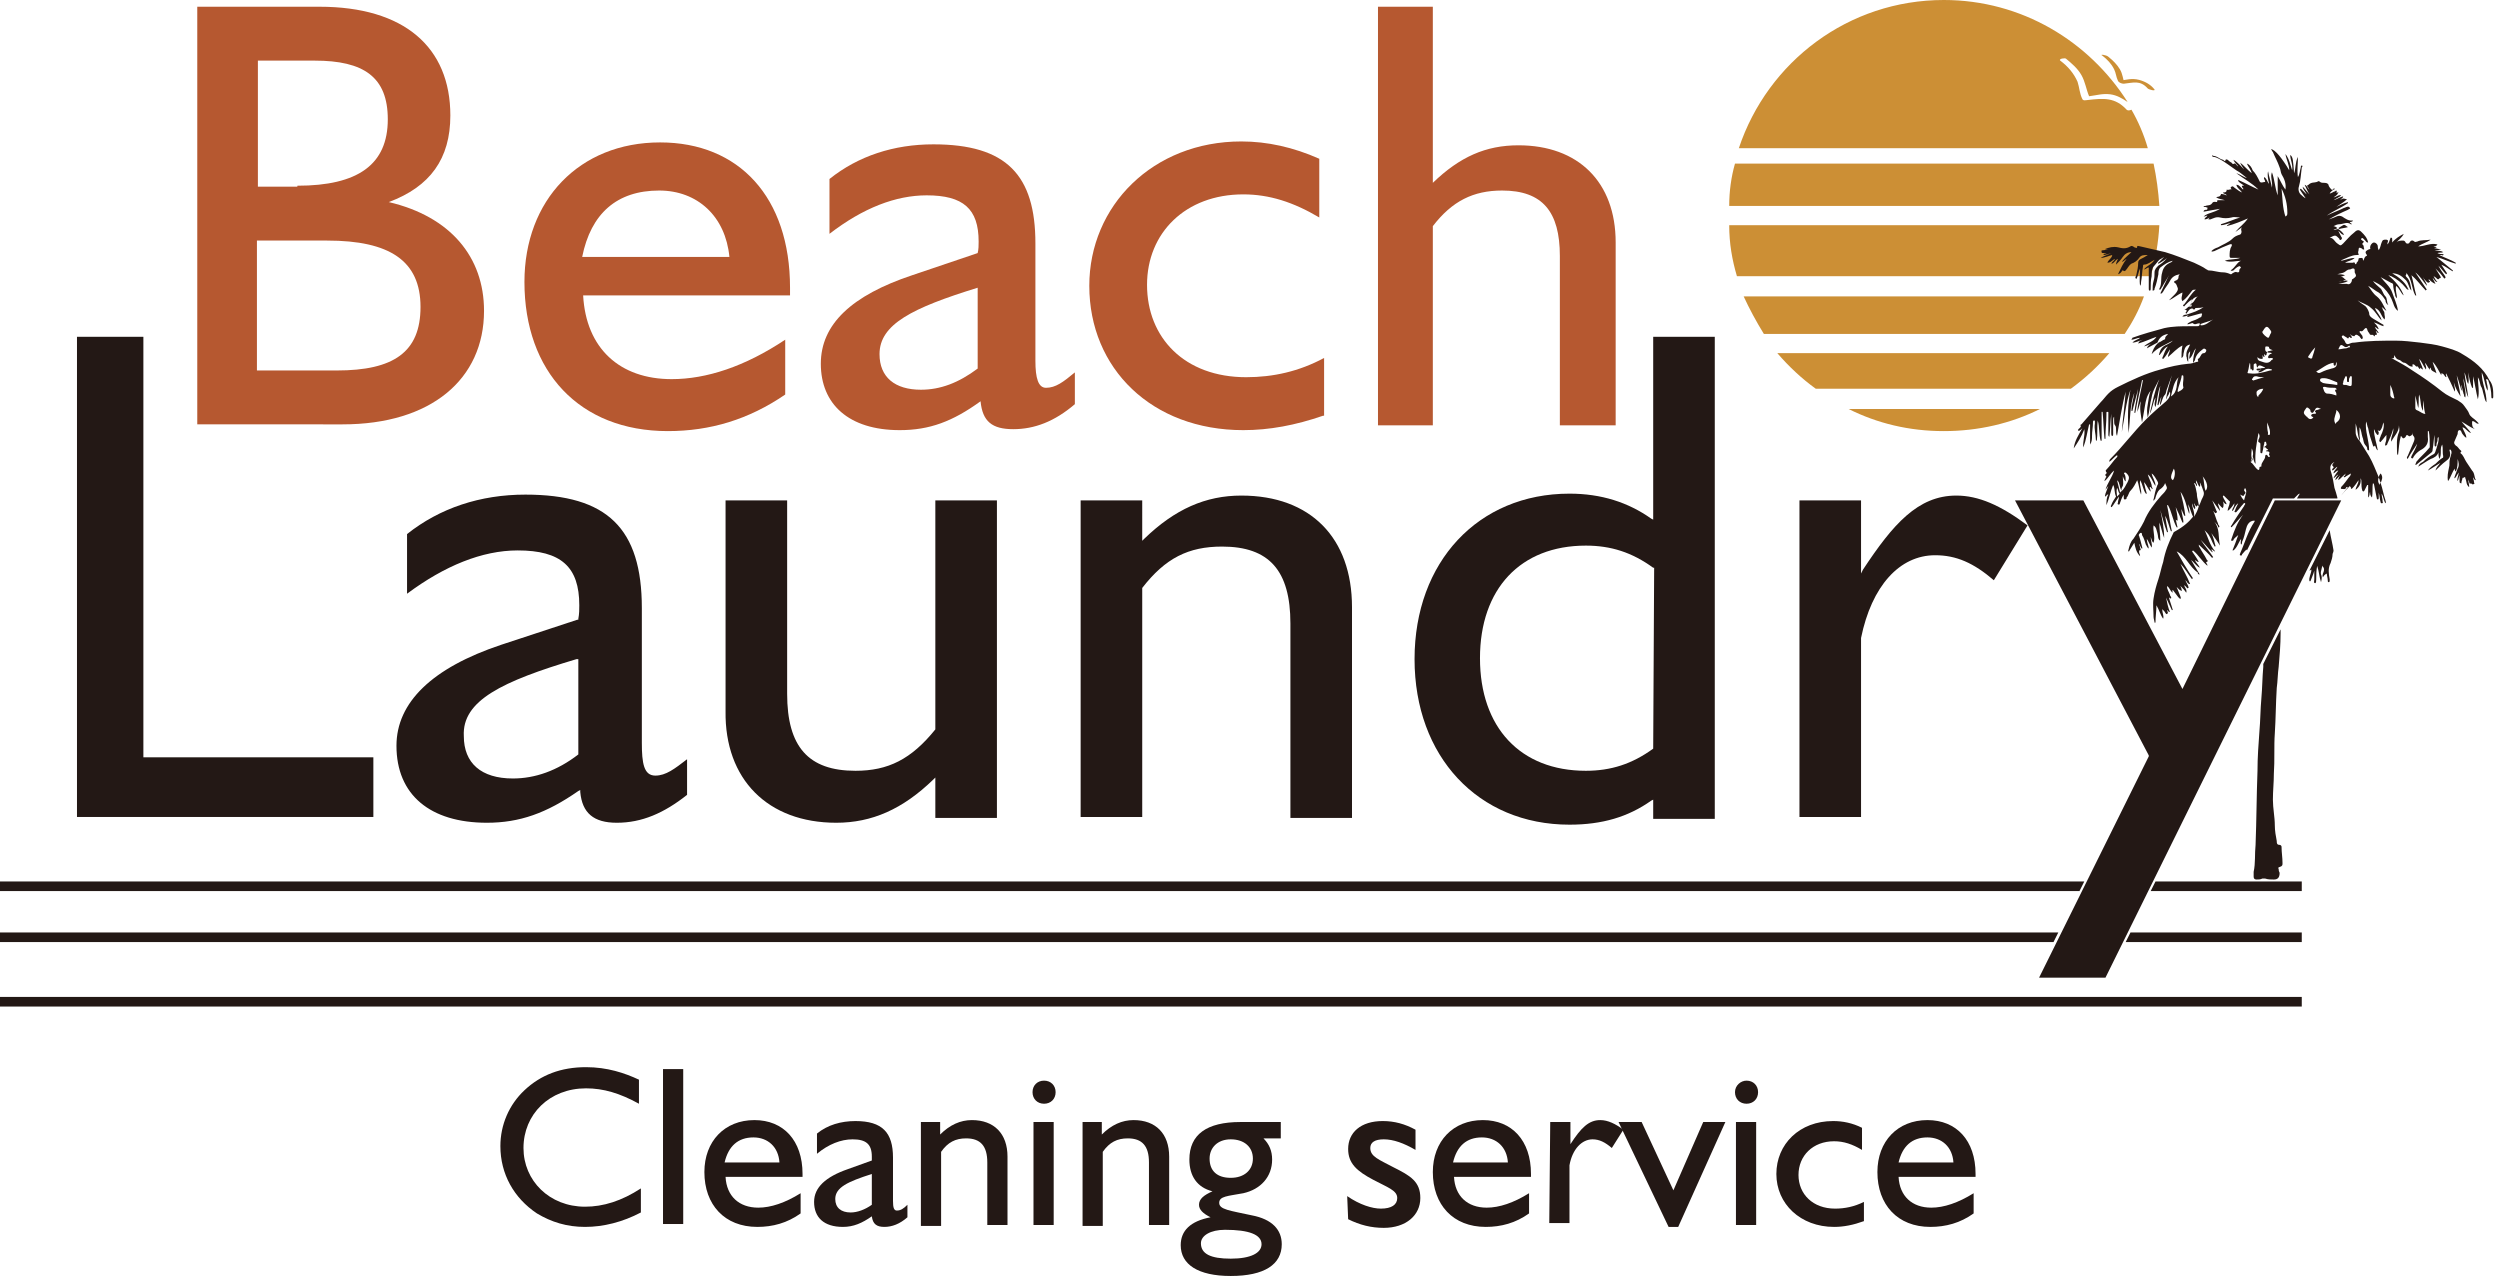 <?xml version="1.0" encoding="utf-8"?>
<!-- Generator: Adobe Illustrator 23.0.3, SVG Export Plug-In . SVG Version: 6.00 Build 0)  -->
<svg version="1.1" id="レイヤー_1" xmlns="http://www.w3.org/2000/svg" xmlns:xlink="http://www.w3.org/1999/xlink" x="0px"
	 y="0px" viewBox="0 0 259.8 132.6" style="enable-background:new 0 0 259.8 132.6;" xml:space="preserve">
<style type="text/css">
	.st0{fill:#231815;}
	.st1{fill:#B65830;}
	.st2{fill:#CC8F35;}
	.st3{display:none;}
	.st4{display:inline;}
	.st5{fill:#FFFFFF;}
</style>
<g>
	<g>
		<rect y="103.6" class="st0" width="239.2" height="1"/>
		<polygon class="st0" points="213.9,96.9 0,96.9 0,97.9 213.4,97.9 		"/>
		<polygon class="st0" points="216.6,91.6 0,91.6 0,92.6 216.1,92.6 		"/>
		<polygon class="st0" points="223.5,92.6 239.2,92.6 239.2,91.6 224,91.6 		"/>
		<polygon class="st0" points="220.9,97.9 239.2,97.9 239.2,96.9 221.4,96.9 		"/>
	</g>
	<g>
		<path class="st1" d="M20.5,0.7h12.7C42,0.7,46.8,4.9,46.8,12c0,4.5-2.1,7.4-6.4,9c6.4,1.5,9.9,5.7,9.9,11.3
			c0,7.1-5.5,11.8-14.7,11.8H20.5V0.7z M30.9,19.3c6.3,0,9.4-2.2,9.4-6.9c0-4.4-2.5-6.1-7.6-6.1h-5.9v13.1h4.1V19.3z M26.7,38.5H35
			c5.9,0,8.7-1.9,8.7-6.6c0-4.8-3.2-6.9-9.7-6.9h-7.3V38.5z"/>
		<path class="st1" d="M69.4,44.8c-9.2,0-14.9-6.2-14.9-15.5c0-8.5,5.7-14.5,14.1-14.5c8.2,0,13.5,5.7,13.5,15.1v0.8H60.6
			c0.3,5.5,3.8,8.7,9.2,8.7c3.6,0,7.6-1.3,11.8-4.1V41C77.8,43.6,73.8,44.8,69.4,44.8z M75.8,26.7c-0.4-4.2-3.3-6.9-7.3-6.9
			c-4.4,0-7.1,2.4-8,6.9H75.8z"/>
		<path class="st1" d="M93.5,44.7c-5.3,0-8.2-2.7-8.2-6.9c0-4.1,3.2-7.1,9.5-9.2l6.8-2.3c0.1-0.4,0.1-0.8,0.1-1.2
			c0-3.4-1.6-4.8-5.4-4.8c-3.2,0-6.6,1.3-10.1,4v-5.7c3-2.4,6.7-3.6,10.8-3.6c7.6,0,10.6,3.2,10.6,10.3v12.2c0,1.8,0.3,2.8,1.1,2.8
			c1,0,1.8-0.6,3-1.6V42c-2.1,1.8-4.2,2.6-6.4,2.6c-2.2,0-3.2-0.8-3.4-2.9C99,43.8,96.6,44.7,93.5,44.7z M101.6,29.9
			c-6.8,2.1-10.2,3.8-10.2,6.9c0,2.4,1.6,3.7,4.3,3.7c2,0,3.9-0.7,5.9-2.2C101.6,38.3,101.6,29.9,101.6,29.9z"/>
		<path class="st1" d="M137.5,43.2c-2.9,1-5.6,1.5-8.3,1.5c-9.5,0-16-6.4-16-15c0-8.3,6.6-15,15.8-15c2.7,0,5.4,0.6,8.1,1.8v6.1
			c-2.7-1.6-5.2-2.4-7.9-2.4c-6,0-10,4-10,9.4c0,5.5,3.9,9.6,10.3,9.6c2.8,0,5.5-0.6,8.1-2v6H137.5z"/>
		<path class="st1" d="M143.2,0.7h5.7V19c2.8-2.7,5.5-3.9,8.9-3.9c6.2,0,10.1,3.8,10.1,10.1v19h-5.8V26.6c0-4.6-1.8-6.8-6-6.8
			c-3,0-5.2,1.1-7.2,3.7v20.7h-5.7V0.7z"/>
	</g>
	<path class="st2" d="M218.5,5.8c0.5,0.4,0.9,0.8,1.2,1.4c0.2,0.4,0.2,0.8,0.4,1.2c0.1,0.2,0.4,0.3,0.6,0.3c1-0.1,1.7-0.4,2.5,0.5
		c0.1,0.1,0.8,0.3,0.7,0.1c-0.4-0.5-0.9-0.8-1.6-1c-0.8-0.2-1.3,0-2.1,0.1c0.2,0.1,0.4,0.2,0.6,0.3c-0.2-0.5-0.2-1-0.5-1.5
		s-0.7-0.9-1.2-1.3C218.9,5.7,218.1,5.6,218.5,5.8L218.5,5.8z"/>
	<g>
		<path class="st2" d="M202,44.8c3.6,0,7-0.8,10-2.3h-19.9C195.1,44,198.4,44.8,202,44.8z"/>
		<path class="st2" d="M221.5,11.4c-0.2,0.1-0.4,0.1-0.5,0c-1.2-1.3-2.4-1.2-4.1-1c-0.1,0-0.4,0.1-0.5-0.1c-0.3-0.6-0.3-1.2-0.5-1.8
			c-0.4-0.9-1-1.6-1.8-2.2c-0.2-0.2,0.5-0.3,0.6-0.2c0.6,0.5,1.2,1,1.6,1.7c0.4,0.7,0.5,1.5,0.8,2.2c0.8-0.1,1.4-0.3,2.2-0.2
			c0.7,0.1,1.2,0.4,1.8,0.8C217.1,4.3,210.1,0,202,0c-9.9,0-18.3,6.4-21.3,15.4h42.5C222.8,14,222.2,12.6,221.5,11.4z"/>
		<path class="st2" d="M180.3,17c-0.4,1.4-0.6,2.9-0.6,4.4h44.7c-0.1-1.5-0.3-3-0.6-4.4H180.3z"/>
		<path class="st2" d="M188.7,40.4h26.5c1.5-1.1,2.8-2.3,4-3.7h-34.5C185.9,38.1,187.3,39.4,188.7,40.4z"/>
		<path class="st2" d="M180.5,28.7h43c0.5-1.7,0.8-3.5,0.9-5.3h-44.7C179.7,25.3,180,27,180.5,28.7z"/>
		<path class="st2" d="M183.3,34.7h37.5c0.8-1.2,1.5-2.5,2-3.9h-41.6C181.8,32.1,182.5,33.4,183.3,34.7z"/>
	</g>
	<g>
		<path class="st0" d="M242.1,55.1c0.1,0.7,0.3,1.4,0.4,2.1c0,0.2-0.1,0.3-0.1,0.4c0,0.3-0.1,0.6-0.2,0.9c-0.3,0.6-0.2,1.1-0.1,1.7
			v0.1c0,0.1,0,0.2-0.1,0.2c-0.1,0-0.1-0.1-0.1-0.2c0-0.2-0.1-0.5-0.1-0.7c-0.2,0.1-0.3,0.2-0.4,0.4c-0.1-0.2,0-0.3,0-0.4
			c0.1-0.2,0.2-0.5,0-0.7c-0.1-0.1-0.1-0.2-0.1-0.3c0.1,0.4-0.2,0.7-0.1,1.1c0.1,0.2,0.1,0.4,0,0.8c-0.2-0.6-0.2-1.1-0.4-1.7
			c-0.1,0.5-0.1,0.9-0.1,1.4c0,0.1,0,0.4-0.1,0.4c-0.2,0-0.1-0.2-0.1-0.4c0-0.3,0-0.6,0-0.9c-0.1,0.4-0.3,0.8-0.4,1.1H240
			c-0.1-0.4,0.2-0.8,0.2-1.2c-0.1,0-0.1,0.1-0.2,0.1L242.1,55.1z M227.5,31.9C227.5,31.9,227.5,31.9,227.5,31.9
			c0.2-0.2,0.2-0.4,0.3-0.5C227.7,31.5,227.6,31.7,227.5,31.9z M244,23.6c-0.2-0.1-0.3-0.3-0.5-0.2c-0.2,0.1-0.3,0.2-0.5,0.3
			c0,0,0.1,0.1,0.1,0.1C243.4,23.7,243.7,23.7,244,23.6z M236.9,87.8c-0.3,0-0.3-0.2-0.3-0.4c-0.1-0.5-0.2-1.1-0.2-1.6
			c0-0.9-0.2-1.8-0.2-2.7c0-0.9,0.1-1.8,0.1-2.7c0.1-1.4,0-2.8,0.1-4.2c0.1-1.5,0.1-3.1,0.2-4.7c0.1-0.7,0.1-1.5,0.2-2.2
			c0.1-1.2,0.2-2.3,0.2-3.5c0-0.1,0-0.3,0-0.4l-1.8,3.6c0,0.1,0,0.2,0,0.3c-0.1,1.1-0.1,2.2-0.2,3.3c-0.1,1.1-0.1,2.3-0.2,3.4
			c-0.1,1.4-0.2,2.7-0.2,4.1c-0.1,2.6-0.1,5.1-0.2,7.7c-0.1,0.9,0,1.9-0.2,2.8c0,0.1,0,0.3,0,0.5s0.1,0.3,0.3,0.3s0.4,0,0.6-0.1
			c0.1,0,0.2,0,0.3,0c0.3,0.1,0.6,0.1,0.9,0.1c0.4,0,0.6-0.2,0.6-0.7c-0.1-0.2-0.1-0.3-0.1-0.4c-0.1-0.1,0-0.2,0.1-0.2
			c0.3-0.1,0.3-0.2,0.3-0.4c0-0.6-0.1-1.1-0.1-1.7C237.1,87.9,237,87.8,236.9,87.8z M234.1,47.4C234.1,47.4,234.1,47.4,234.1,47.4
			C234.1,47.4,234.1,47.4,234.1,47.4C234.1,47.4,234.1,47.4,234.1,47.4z M247.4,50.2c0.1-0.3,0.3-0.6,0-1c-0.1,0.1-0.2,0.3-0.2,0.4
			c0,0.1,0.1,0.2,0.1,0.3C247.3,50,247.4,50.1,247.4,50.2z M259.1,41.2c0,0.1,0,0.2-0.1,0.2c-0.1,0-0.1-0.1-0.1-0.2
			c0-0.5-0.1-1.1-0.3-1.6c0-0.1-0.1-0.2-0.2-0.2c-0.1,0,0,0.2,0,0.2c0,0.3,0.2,0.6,0.1,1c-0.3-0.6-0.3-1.3-0.6-1.9
			c0,1.1,0.5,2,0.5,3.1c-0.2-0.2-0.2-0.5-0.3-0.8c-0.1-0.3-0.1-0.6-0.3-0.9c-0.1-0.3-0.1-0.6-0.3-0.9c0,0.8,0.2,1.5,0,2.3
			c-0.2-0.8-0.3-1.6-0.5-2.4c0,0.4,0,0.8,0,1.2h-0.1c-0.2-0.5-0.3-1-0.4-1.6c0,0.4,0.1,0.8,0,1.2c-0.2-0.3-0.2-0.8-0.4-1.2
			c0.1,0.9,0.3,1.7,0.4,2.6c-0.3-0.6-0.3-1.3-0.5-2c0,0.7,0.3,1.3,0.2,2c-0.2-0.1-0.1-0.3-0.2-0.4c0-0.1-0.1-0.3-0.1-0.4
			c0-0.1-0.1-0.3-0.1-0.5c-0.1,0.2,0.1,0.4,0,0.6c-0.2-0.6-0.3-1.1-0.5-1.6c0.1,0.7,0.3,1.4,0.4,2.2c-0.3-0.5-0.6-1-0.7-1.5
			c0,0.4,0.2,0.7,0.1,1c-0.3-0.7-0.6-1.3-0.9-1.9c-0.1,0.2,0.1,0.3,0,0.4c-0.2-0.1-0.2-0.4-0.5-0.4c0,0.1,0,0.1,0,0.2
			c-0.3-0.5-0.5-1-0.9-1.4c0.1,0.4,0.3,0.8,0.4,1.2c-0.2-0.2-0.6-0.2-0.6-0.6c-0.2,0.1,0,0.2-0.1,0.2c-0.2-0.2-0.3-0.5-0.5-0.7
			c0,0.2,0.2,0.4,0.1,0.7c-0.3-0.4-0.4-0.8-0.7-1.1c0.1,0.4,0.3,0.7,0.4,1.1c-0.1,0-0.1-0.1-0.2-0.1c0,0-0.1-0.2-0.1,0
			c0,0.1-0.1,0-0.1,0c-0.1-0.1-0.1-0.3-0.3-0.2L251,38c-0.1-0.1-0.2-0.2-0.3-0.1c-0.1,0,0.1,0.1,0,0.2c-0.4,0-0.5-0.3-0.8-0.4
			c-0.3,0-0.4-0.3-0.6-0.3c-0.3-0.1-0.3-0.2-0.5-0.5c0,0.3,0,0.4-0.3,0.3c0.7,0.4,1.5,0.8,2.2,1.3c1.1,0.7,2.1,1.4,3.1,2.2
			c0.5,0.4,1,0.6,1.6,0.9c0.3,0.2,0.5,0.3,0.7,0.6s0.4,0.5,0.5,0.8c0.1,0.3,0.5,0.5,0.7,0.7c0.1,0.1,0.2,0.2,0.3,0.3
			c-0.2,0.1-0.3-0.1-0.5-0.2c-0.2-0.1-0.2,0-0.2,0.1c0,0.3,0,0.5,0.3,0.7c-0.5-0.2-0.9-0.5-1.4-0.8c0.3,0.4,0.7,0.8,1,1.2
			c-0.4-0.1-0.5-0.5-0.9-0.6c0.1,0.4,0.4,0.7,0.4,1.1c-0.2-0.1-0.3-0.3-0.4-0.4c-0.1-0.1-0.1-0.4-0.3-0.4c-0.2,0-0.2,0.3-0.2,0.4
			c-0.1,0.2-0.2,0.5-0.3,0.7c-0.1,0.2-0.1,0.3,0.1,0.5c0.2,0.1,0.3,0.3,0.4,0.4c0.1,0.1,0.3,0.2,0.1,0.3v0.1
			c0.3,0.2,0.4,0.6,0.6,0.9c0.2,0.3,0.4,0.6,0.6,0.9c0.3,0.3,0.2,0.7,0.4,1c-0.2,0-0.2-0.2-0.3-0.3c0,0.2,0.1,0.3,0.1,0.5
			c0,0.1,0.1,0.2,0,0.2c-0.1,0-0.1,0.1-0.2,0c-0.1,0-0.1-0.2-0.2,0c0,0-0.1-0.1-0.1-0.2c0-0.1-0.1-0.2-0.1-0.3
			c0,0.3,0.1,0.5,0.1,0.8c-0.1,0-0.1-0.1-0.2-0.2c-0.1-0.2-0.1-0.5-0.2-0.7c0,0,0-0.2-0.1-0.1c-0.1,0.1-0.2,0-0.2,0.1
			c0,0.1-0.1,0.3-0.1,0.4c0,0.1,0,0.2-0.1,0.1c-0.1,0-0.1-0.1-0.1-0.2c0-0.2,0-0.4,0-0.6c-0.1,0.2-0.1,0.4-0.2,0.6
			c-0.1-0.3,0.1-0.5,0.1-0.9c-0.1,0.2-0.2,0.3-0.3,0.5l-0.1,0.1c-0.1,0,0-0.1,0-0.2c0.1-0.3,0.2-0.5,0.3-0.8c0.2-0.3,0.1-0.7,0-1
			c0,0.5,0,0.9-0.2,1.3c-0.1-0.1-0.1-0.2-0.1-0.3c-0.3,0.4-0.4,0.9-0.7,1.3c-0.1-0.5,0-0.9,0.1-1.4c0.1-0.3,0-0.6,0.1-0.9
			c0-0.1,0.1-0.3,0.1-0.4c0.1-0.2,0.1-0.5-0.1-0.6c-0.1,0.1,0,0.2,0,0.3c0.1,0.4-0.1,0.7-0.4,0.9c-0.4,0.3-0.7,0.6-1.1,1
			c0.1-0.4,0.3-0.5,0.5-0.8c-0.5,0.3-0.9,0.6-1.3,0.8c0.2-0.3,0.5-0.5,0.8-0.7c0.2-0.2,0.4-0.4,0.7-0.6c0.1,0,0.1-0.1,0.1-0.2
			c-0.1-0.4,0-0.8-0.1-1.2c-0.3,0.4,0,1-0.3,1.5c-0.1-0.3-0.1-0.5-0.1-0.7c-0.1,0.4-0.5,0.6-0.8,0.7c-0.4,0.2-0.8,0.5-1.3,0.8
			c0.1-0.3,0.3-0.4,0.5-0.5c0.3-0.3,0.7-0.6,1.1-0.8c0.2-0.1,0.2-0.4,0.3-0.6c0.1-0.4,0.3-0.8,0.2-1.2c-0.1,0.1-0.1,0.2-0.1,0.4
			c0,0.1-0.1,0.2-0.1,0.4c0,0.1,0,0.2-0.1,0.2c-0.1,0-0.1-0.1-0.1-0.2c0-0.4,0-0.7,0-1c-0.1,0.4-0.1,1-0.2,1.5c0,0.1,0,0.2-0.1,0.3
			c-0.5,0.4-1.1,0.9-1.6,1.3H251c0-0.1,0.1-0.2,0.1-0.3c0.4-0.5,0.9-0.9,1.3-1.4c0.1-0.1,0.1-0.1,0.1-0.2c0-0.5,0-1.1-0.1-1.6
			c0,0,0,0-0.1,0c0,0.2,0,0.4,0,0.6c0.1,0.7-0.2,1.1-0.8,1.4c-0.3,0.2-0.5,0.4-0.7,0.7c0,0.1-0.1,0.2-0.2,0.1c-0.1-0.1,0-0.1,0-0.2
			c0.2-0.4,0.5-0.9,0.6-1.3c-0.3,0.5-0.7,1-1,1.6c-0.1-0.1-0.1-0.2,0-0.3c0.2-0.5,0.4-0.9,0.6-1.4c0.1-0.2,0.2-0.5,0-0.7
			c-0.1-0.1-0.1-0.2-0.1-0.4c0,0.2,0,0.3-0.2,0.4c-0.1,0-0.1,0.1-0.2,0c-0.2-0.2-0.3,0-0.3,0.1c-0.2,0.2-0.3,0.2-0.4,0
			c0,0,0,0-0.1-0.1c-0.2,0.7-0.2,1.3-0.3,2c-0.1-0.1-0.1-0.2-0.1-0.3c0-0.7-0.1-1.4,0.2-2.1c0.1-0.2,0-0.5,0-0.7
			c0,0.7-0.5,1.1-0.8,1.7c-0.1-0.5,0.3-0.9,0.2-1.4c-0.1,0.6-0.4,1.1-0.6,1.6c0,0.1-0.1,0.2-0.2,0.2c-0.1,0,0-0.2,0-0.3
			c0.1-0.2,0.1-0.5,0.1-0.8c-0.2,0.2-0.3,0.4-0.5,0.6c-0.1,0.1-0.1,0.2-0.2,0.1c-0.1-0.1,0-0.2,0-0.3c0-0.1,0.1-0.2,0.1-0.3
			c0.2-0.4,0.4-0.9,0.3-1.4c-0.1,0.2-0.1,0.4-0.2,0.6c-0.1,0.2-0.2,0.4-0.4,0.2c0,0.1,0.1,0.2,0.1,0.2c0,0.1,0,0.3-0.1,0.3
			c-0.1,0-0.1-0.1-0.2-0.2c-0.1-0.1-0.1-0.3-0.2-0.4c0,0.8,0.3,1.5,0.4,2.2c-0.2-0.1-0.2-0.4-0.3-0.5c-0.1,0.1-0.1,0.2-0.2,0
			c-0.2-0.6-0.4-1.2-0.5-1.8c-0.1-0.2-0.1-0.4-0.2-0.7c-0.1,0.5,0,1,0.1,1.5c0.1,0.5,0.2,1,0.2,1.5c-0.2,0-0.2-0.1-0.2-0.2
			c0-0.2-0.2-0.3-0.3-0.5c-0.1-0.2-0.1-0.5-0.2-0.7c-0.1-0.3-0.1-0.7-0.3-1c0,0.3,0,0.5,0,0.8c0,0.2,0.1,0.4,0,0.6
			c-0.2-0.6-0.2-1.2-0.4-1.8c0,0.3,0,0.6,0,0.9c0,0.4,0.2,0.7,0.4,0.9c0.3,0.5,0.7,1.1,1,1.6c0.4,0.7,0.7,1.5,1,2.2
			c-0.1,0.3-0.1,0.5,0.1,0.8c0-0.1,0-0.2,0.1-0.2c0.2,0.6,0.3,1.2,0.5,1.8c0,0.1,0.1,0.2,0,0.3c-0.2-0.3-0.2-0.7-0.4-1
			c0,0.3,0.1,0.5,0.1,0.8c0,0.1,0.1,0.2-0.1,0.2c-0.1,0-0.1-0.1-0.1-0.1c-0.1-0.3-0.1-0.7-0.2-1c0,0.2,0,0.3,0,0.5
			c0,0.1,0,0.2-0.1,0.2c-0.1,0-0.1-0.1-0.1-0.1c-0.1-0.5-0.2-1-0.3-1.5c0,0,0,0-0.1-0.1c-0.1,0.5,0,1-0.1,1.5
			c-0.2-0.2-0.2-0.4-0.2-0.6c-0.1,0.2,0,0.4-0.2,0.6c0-0.5,0-0.9,0-1.3c0,0,0,0-0.1,0c-0.1,0.2-0.2,0.4-0.3,0.6
			c-0.1,0.1-0.1,0.1-0.2,0c-0.1-0.3-0.1-0.6-0.1-0.9c0-0.1,0-0.3-0.1-0.4c0.1,0.5-0.1,0.9-0.5,1.2c0-0.3,0.3-0.6,0.3-1
			c-0.2,0.3-0.4,0.6-0.7,0.9c-0.1,0-0.1-0.1-0.1-0.1v-0.1c0,0-0.1,0-0.1-0.1c-0.3,0.3-0.6,0.6-0.9,1c0.2-0.3,0.5-0.6,0.7-0.9
			c-0.1,0-0.2,0-0.2,0.1c-0.1,0.2-0.3,0.1-0.5,0.1c-0.1-0.1,0-0.1,0-0.2c0.3-0.3,0.5-0.6,0.8-1c0.1-0.1,0.2-0.2,0.2-0.4
			c-0.2,0.1-0.3,0.2-0.5,0.3c0,0-0.1,0.1-0.2,0.1c-0.1-0.1,0-0.1,0.1-0.2c0,0,0-0.1,0.1-0.2c-0.3,0.2-0.5,0.5-0.8,0.7
			c0-0.2,0.1-0.3,0.2-0.5c-0.2,0.2-0.3,0.3-0.5,0.5c0-0.3,0.2-0.4,0.3-0.6c-0.2,0.1-0.3,0.3-0.5,0.4c0.1-0.3,0.3-0.5,0.5-0.8
			c-0.2,0-0.3,0.2-0.5,0.3c0-0.3,0.3-0.4,0.4-0.7c-0.2,0.1-0.3,0.3-0.5,0.4c-0.1-0.1,0-0.2,0-0.2c0.1-0.1,0.2-0.1,0-0.3
			c-0.1-0.1,0.1-0.3,0.2-0.4c-0.4,0.2-0.5,0.5-0.4,0.9c0.2,0.6,0.3,1.2,0.4,1.8c0.1,0.3,0.2,0.6,0.3,1c0,0,0,0.1,0,0.1h-4.2
			c0.1-0.2,0.2-0.3,0.3-0.5c-0.1,0-0.2,0.1-0.2,0.1c-0.1,0.1-0.3,0.3-0.4,0.4h-2.2l-2.7,5.4c0,0,0-0.1,0-0.1
			c-0.2,0.1-0.3,0.3-0.5,0.5c0,0.1-0.1,0.2-0.2,0.1c-0.1,0,0-0.1,0-0.2c0.5-1.1,0.8-2.3,1.5-3.3v-0.1c-0.6,0-0.8,0.5-0.9,0.9
			c-0.1,0.4-0.2,0.9-0.4,1.3c0,0.1,0,0.2-0.1,0.3c-0.1-0.2,0-0.4,0-0.6c-0.3,0.4-0.4,0.9-0.8,1.2h-0.1c0.2-0.5,0.4-1,0.6-1.6
			c-0.2,0.2-0.4,0.3-0.5,0.5c0,0.1-0.1,0.1-0.2,0.1c-0.1-0.1,0-0.1,0-0.2c0.3-0.9,0.6-1.7,1.2-2.5c-0.4,0.4-0.8,0.9-1.2,1.3
			c-0.1-0.1-0.1-0.1,0-0.2c0.4-0.7,0.9-1.4,1.3-2c0-0.1,0.2-0.2,0.1-0.3c-0.1-0.1-0.2,0.1-0.2,0.1c-0.2,0.2-0.4,0.5-0.6,0.7
			c-0.1,0.1-0.1,0.2-0.3,0.1c0.1-0.3,0.2-0.5,0.4-0.9c-0.3,0.2-0.4,0.5-0.5,0.7l-0.1,0.1c-0.1,0,0-0.1,0-0.2
			c0.1-0.2,0.2-0.3,0.2-0.6c-0.2,0.3-0.4,0.6-0.7,0.8c0-0.3,0.2-0.6,0.2-0.8c0-0.1,0.1-0.2,0-0.2c-0.2-0.2-0.4-0.4-0.6-0.6
			c0,0-0.1,0-0.1,0.1c0.1,0.3,0.3,0.5,0.4,0.8c-0.2,0-0.3-0.2-0.4-0.3c0.1,0.2,0.1,0.5,0,0.7c-0.2-0.1-0.3-0.3-0.5-0.5
			c0,0.3,0.2,0.5,0.2,0.8c-0.3-0.4-0.5-0.7-0.8-1.1c0.1,0.3,0.3,0.7,0.4,1c0,0.1,0.2,0.2,0,0.3c-0.1,0.1-0.2-0.1-0.2-0.1
			s0,0-0.1-0.1c0.2,0.4,0.3,0.9,0.5,1.3c0,0.1,0,0.1,0.1,0.2c0,0.1,0.1,0.1,0,0.2c-0.1,0-0.1,0-0.1-0.1c-0.1-0.2-0.2-0.3-0.4-0.5
			c0.6,0.7,0.4,1.6,0.6,2.5c-0.3-0.5-0.6-0.9-0.9-1.3c0.2,0.4,0.3,0.8,0.4,1.2c0,0.1,0.1,0.1,0,0.2c-0.1,0-0.1-0.1-0.1-0.1
			c-0.2-0.3-0.3-0.7-0.5-1c-0.1-0.2-0.3-0.4-0.5-0.6c0.4,0.8,0.5,1.5,1.1,2.2c-0.2,0-0.2-0.2-0.4-0.2c0,0.1,0.2,0.2,0.1,0.3
			c-0.4-0.4-0.8-0.9-1.2-1.3c0.4,0.6,0.9,1.2,1.3,1.8c0,0-0.1,0-0.1,0.1c-0.4-0.5-0.9-0.9-1.4-1.4c0,0.1,0,0.2,0.1,0.3
			c0.2,0.4,0.5,0.8,0.7,1.2c0,0.1,0.3,0.2,0,0.3c-0.1,0,0,0.1,0,0.1c0,0.1,0.1,0.1,0.1,0.3c-0.6-0.5-0.9-1.1-1.5-1.6
			c0,0,0,0-0.1,0.1c0.2,0.3,0.5,0.7,0.7,1.1c-0.2,0-0.2-0.1-0.4-0.2c0.1,0.3,0.4,0.5,0.5,0.8c-0.4-0.2-0.6-0.6-0.9-0.8
			c0.3,0.5,0.6,1,0.9,1.5c-0.2,0-0.2-0.1-0.2-0.2c-0.9-0.6-1.2-1.7-2.2-2.2c0.5,0.9,1.1,1.9,1.7,2.8c0,0-0.1,0-0.1,0.1
			c-0.4-0.5-0.7-1.1-1.2-1.6c0.3,0.7,0.7,1.3,1,2.1c-0.3,0-0.3-0.3-0.5-0.4c0.1,0.2,0.2,0.4,0.3,0.6c0,0.1,0.1,0.2,0,0.2
			c-0.1,0.1-0.1,0-0.2-0.1c-0.1-0.1-0.1-0.1-0.2-0.2c0,0.3,0.3,0.4,0.2,0.8c-0.2-0.3-0.4-0.5-0.6-0.7c0,0.1,0.1,0.2,0.1,0.3
			s0.1,0.2,0,0.2c-0.1,0-0.1-0.1-0.2-0.1c-0.1-0.1-0.2-0.2-0.3-0.3c0.1,0.3,0.3,0.7,0.4,1c0,0.1,0.1,0.2,0,0.2
			c-0.1,0.1-0.1-0.1-0.2-0.1c-0.2-0.3-0.4-0.5-0.6-0.8c-0.1,0.1,0,0.2,0,0.3c-0.3-0.2-0.3-0.5-0.6-0.7c0,0.4,0.2,0.6,0.3,0.9
			c0,0.1,0.1,0.2,0.1,0.2c0,0.1,0.1,0.1,0,0.2c-0.1,0-0.1-0.1-0.2-0.1c0.1,0.4,0.3,0.9,0.4,1.3h-0.1c-0.2-0.4-0.4-0.9-0.6-1.3
			c0.1,0.5,0.2,1,0.4,1.5c-0.2,0-0.2-0.2-0.3-0.2c0,0.1,0.2,0.3,0,0.4c-0.1,0.1-0.2-0.2-0.3-0.3c-0.1-0.1-0.1-0.1-0.2-0.2
			c0,0.4,0.2,0.7,0.1,1c-0.3-0.4-0.4-0.9-0.7-1.4c0,0.6-0.1,1.2-0.1,1.8c0,0,0,0-0.1,0c0-0.2-0.1-0.4-0.1-0.6c0-0.6-0.1-1.3,0-1.9
			c0.1-0.7,0.3-1.4,0.5-2c0.2-0.6,0.3-1.2,0.5-1.8c0.2-1.1,0.6-2.1,1.1-3.1c1.1-0.6,1.6-1.1,2-1.6c-0.2-0.4-0.3-0.9-0.5-1.3
			c0,0.4,0.2,0.7,0.1,1c-0.3-0.8-0.4-1.6-0.9-2.3c0.2,0.8,0.4,1.6,0.5,2.5h-0.1c-0.1-0.2-0.2-0.4-0.3-0.7c0,0.5,0.2,0.9,0.2,1.4
			h-0.1c-0.2-0.5-0.4-1-0.7-1.6c0.1,0.5,0.2,0.9,0.2,1.4c-0.1,0-0.2-0.1-0.2-0.1c0.1,0.3,0.1,0.5,0.2,0.8h-0.1
			c-0.4-0.7-0.5-1.6-0.9-2.3h-0.1c0.2,0.9,0.3,1.8,0.5,2.7h-0.1c-0.2-0.5-0.3-1.1-0.6-1.6c0.1,0.6,0.2,1.2,0.3,1.7h-0.1
			c-0.3-0.8-0.5-1.6-0.7-2.3c0.2,1,0.4,1.9,0.4,2.9c-0.2-0.5-0.3-1.1-0.5-1.6c0,0.6,0.1,1.3,0.1,1.9c-0.3-0.2-0.2-0.5-0.3-0.8
			c-0.1-0.3-0.1-0.6-0.4-0.8c-0.1,0.6,0.2,1.2,0,1.8c-0.2-0.1-0.2-0.4-0.3-0.6c0,0.4,0.2,0.8,0.1,1.1c-0.2-0.3-0.3-0.6-0.5-0.9
			c0,0.4,0.2,0.7,0.2,1c-0.2-0.1-0.2-0.3-0.3-0.4c-0.1-0.3-0.2-0.7-0.4-1c0-0.1,0-0.3-0.2-0.2c-0.1,0.1-0.2,0.2-0.1,0.3
			c0.1,0.3,0.2,0.7,0.3,1.1c0,0.1,0.1,0.2,0,0.2c-0.1,0-0.1-0.1-0.1-0.1c-0.1-0.1-0.1-0.3-0.2-0.4c0,0.1,0.1,0.3,0.1,0.4
			c0,0.1,0.2,0.3-0.1,0.3c0,0,0,0.1,0,0.2c0,0.1,0.1,0.2,0.1,0.4c-0.4-0.4-0.5-0.9-0.6-1.4c-0.2,0.3-0.3,0.5-0.5,0.8
			c0,0.1-0.1,0.1-0.1,0.1c-0.1,0,0-0.1,0-0.2c0.1-0.4,0.2-0.8,0.5-1.1c0.4-0.6,0.8-1.2,1.1-1.8c0.4-1,1.1-1.9,1.8-2.7
			c0.2-0.2,0.4-0.4,0.5-0.6c0.2-0.2,0-0.4-0.1-0.7c-0.1,0.3-0.3,0.5-0.6,0.7c-0.2,0.2-0.3,0.5-0.4,0.8c0,0.1,0,0.1-0.1,0.2
			c0,0.1-0.1,0.1-0.1,0.1c-0.1,0,0-0.1,0-0.1c0.1-0.5,0.2-1,0.4-1.5c0.1-0.1,0.1-0.2,0-0.4c-0.2-0.3-0.3-0.6-0.6-0.8
			c0.1,0.5,0.4,0.8,0.4,1.3c-0.3-0.4-0.4-0.9-0.8-1.2c0.1,0.4,0.3,0.7,0.4,1.1c0,0,0,0,0,0.1c0,0.1,0.1,0.2,0.1,0.3
			c-0.1,0.1-0.1-0.2-0.3-0.2c0,0.2,0.1,0.3,0.1,0.5c-0.3-0.3-0.4-0.7-0.7-1c0.1,0.5,0.2,0.9,0.3,1.2h-0.1c-0.3-0.4-0.3-0.9-0.6-1.4
			c-0.1,0.6,0.2,1,0.1,1.5c-0.2-0.5-0.2-1-0.4-1.5c-0.2,0.4-0.4,0.8-0.7,1.1c-0.2,0.2-0.2,0.5-0.4,0.7c0,0.1,0,0.2-0.2,0.2
			c-0.1,0-0.1-0.1-0.1-0.2c0-0.1,0-0.1,0-0.3c-0.2,0.3-0.3,0.6-0.4,0.9c0,0.1-0.1,0.2-0.2,0.1c-0.1,0,0-0.1,0-0.2
			c0-0.2,0.1-0.3,0.1-0.6c-0.2,0.3-0.4,0.6-0.6,0.9c-0.1,0.1-0.1,0.2-0.2,0.2c-0.1-0.1,0-0.2,0-0.2c0.1-0.3,0.3-0.6,0.5-0.9
			c-0.2-0.4-0.1-0.9-0.3-1.2c-0.3,0.7-0.4,1.4-0.7,2.1c0-0.4,0-0.8,0.2-1.1c0,0,0,0-0.1,0c-0.1,0-0.1,0.2-0.2,0.2
			c-0.1-0.1,0-0.2,0-0.3c0.1-0.3,0.2-0.5,0.3-0.8c-0.1,0.1-0.2,0.3-0.3,0.4c0.2-0.7,0.7-1.3,0.9-2c-0.4,0.3-0.6,0.8-1,1.1
			c0-0.2,0.1-0.2,0.1-0.3c0-0.1,0.2-0.1,0-0.3c-0.1,0,0-0.1,0.1-0.2c0,0,0.1-0.1,0-0.1c-0.1-0.2-0.1-0.2,0-0.3
			c0.4-0.4,0.7-0.9,1.1-1.3c0,0,0.1-0.1,0-0.2c-0.3,0.2-0.5,0.5-0.8,0.7c0-0.1,0-0.2,0.1-0.3c1.3-1.3,2.4-2.8,3.7-4.1
			c0.7-0.7,1.4-1.3,2.1-1.9c0.3-0.3,0.5-0.6,0.4-1c-0.1,0.1-0.1,0.3-0.2,0.4c-0.1,0.1-0.1,0.3-0.2,0.4c0.1-0.9,0.4-1.7,0.6-2.5
			c-0.2,0.5-0.3,0.9-0.5,1.4c-0.1,0.2-0.1,0.5-0.2,0.6c-0.3,0.3-0.3,0.7-0.5,1.1c-0.1-0.3,0.1-0.5,0.1-0.9c-0.1,0.3-0.2,0.6-0.3,0.9
			h-0.1c0.1-0.7,0.2-1.4,0.3-2c-0.3,0.7-0.3,1.5-0.5,2.2c-0.2-0.3,0-0.6,0-1c-0.3,0.6-0.3,1.2-0.6,1.7c0.3-1.2,0.5-2.4,1-3.6
			c-0.3,0.6-0.7,1.2-0.8,1.9c-0.2,0.7-0.2,1.4-0.4,2.1c-0.1-0.5-0.1-0.9,0-1.4c0.1-0.5,0.1-0.9,0.3-1.4c-0.4,0.5-0.5,1-0.6,1.6
			c-0.1,0.6-0.2,1.2-0.3,1.7c-0.1-0.7-0.3-1.5-0.1-2.2c-0.2,0.3-0.2,0.7-0.4,1.1c0.1-1.1,0.4-2.2,0.6-3.3c0,0,0,0-0.1,0
			c-0.2,1.1-0.5,2.2-0.7,3.4h-0.1c0.1-0.9,0.3-1.7,0.4-2.5c-0.2,0.8-0.4,1.5-0.6,2.3h-0.1c0-0.6,0.2-1.2,0.3-1.9
			c-0.5,1.4-0.4,2.8-0.6,4.2c-0.1-1.5-0.1-3,0.2-4.5c-0.5,1.4-0.6,2.9-0.9,4.4c0.1-1.4,0.3-2.8,0.4-4.2c-0.4,1.5-0.6,3-0.9,4.6
			c-0.1-0.2-0.1-0.4-0.1-0.7c0-0.1,0-0.3-0.1-0.4c-0.1-0.1-0.1-0.3-0.1-0.5c0-0.1,0-0.2,0-0.4c-0.1,0.1-0.1,0.3-0.1,0.4
			c0,0.5,0,0.9,0,1.4c0,0.1,0,0.2-0.1,0.2c-0.1,0-0.1-0.2-0.1-0.3c0-0.7,0-1.3,0-2c-0.1,0.8-0.1,1.6-0.2,2.4
			c-0.1-0.1-0.1-0.2-0.1-0.2c0-0.7,0-1.3,0-2c0-0.1,0-0.2,0-0.3c0-0.1,0-0.1-0.1-0.1c-0.1,0-0.1,0-0.1,0.1c0,0.1,0,0.1,0,0.2
			c0,0.8-0.1,1.5-0.1,2.3c0,0.1,0,0.1,0,0.2h-0.1c-0.1-0.9-0.1-1.8-0.2-2.8h-0.1c0,1,0,2,0,3h-0.1c-0.2-0.7-0.1-1.4-0.3-2.1
			c-0.1,0.7,0,1.4-0.1,2.1c-0.1,0-0.1-0.1-0.1-0.1c0-0.6-0.2-1.1-0.1-1.7c0-0.1,0-0.1,0-0.2s0-0.1-0.1-0.1c-0.1,0-0.1,0.1-0.1,0.2
			c0,0.5-0.1,0.9-0.1,1.4c0,0.3,0,0.6-0.2,0.9c0-0.7,0-1.4,0-2.1h-0.1c-0.2,0.8-0.3,1.6-0.6,2.4c-0.1-0.6,0.2-1.2,0.1-1.9
			c-0.3,0.8-0.7,1.4-1.1,2c0.1-0.8,0.5-1.4,0.9-2.1c-0.1,0.1-0.2,0.2-0.4,0.3c-0.1-0.2,0-0.2,0.1-0.3c0.1-0.1,0.2-0.2,0.1-0.3
			c0,0,0-0.1,0.1-0.1c0.7-0.8,1.3-1.5,2-2.3c0.3-0.3,0.5-0.6,0.8-0.9c0.3-0.3,0.6-0.5,1-0.7c1.4-0.7,2.9-1.4,4.4-1.8
			c1-0.3,1.9-0.5,2.9-0.6c0.3,0,0.6-0.1,0.9-0.2c0.1,0,0.2,0,0.1-0.2v-0.1c0.3-0.1,0.3-0.6,0.6-0.6c0.1,0,0.1,0,0.2-0.1
			c0.1-0.1,0.1-0.3,0-0.3c-0.1-0.1-0.2-0.1-0.3,0c-0.4,0.3-0.7,0.6-0.8,1.1c0,0.1-0.1,0.1-0.1,0.2c0,0,0,0-0.1,0.1
			c0-0.5,0.1-1,0.3-1.5c-0.3,0.3-0.3,0.8-0.7,1.1c0-0.3,0.1-0.5,0.1-0.8c-0.2,0.2-0.2,0.3-0.2,0.5s0,0.4,0,0.6
			c-0.2-0.2-0.1-0.4-0.2-0.6c0-0.2,0-0.4,0.1-0.6c0.1-0.2,0.2-0.4,0.3-0.6c-0.6,0.1-0.6,0.6-0.7,1c0,0.1,0,0.3-0.2,0.4
			c0-0.4,0-0.8,0.1-1.3c-0.6,0.3-1,0.8-1.5,1.2c0-0.3,0.2-0.5,0.2-0.8c-0.2,0.3-0.4,0.7-0.7,1c0,0-0.1,0-0.1-0.1
			c0.2-0.4,0.3-0.9,0.6-1.2c-0.3,0.1-0.4,0.3-0.5,0.4c-0.1,0.1-0.2,0.3-0.3,0.4l-0.1,0.1c-0.1,0,0-0.1,0-0.2
			c0.1-0.4,0.3-0.7,0.8-0.9c0.2-0.1,0.4-0.2,0.6-0.4c-0.7,0.4-1.6,0.7-2.2,1.4c0.1-0.4,0.3-0.8,0.6-1.1c0.2-0.1,0.3-0.2,0.5-0.3
			c0.1-0.1,0.3-0.1,0.3-0.2c0-0.3,0.2-0.3,0.3-0.5c-0.6,0.1-0.9,0.4-1.1,0.9c-0.4,0.2-0.7,0.4-1.1,0.6c0.1-0.3,0.3-0.4,0.5-0.5
			c-0.3,0.1-0.4,0.2-0.8,0.3c0.4-0.4,1-0.5,1.3-1c-0.6,0.2-1.2,0.5-1.9,0.7c0.1-0.3,0.3-0.3,0.5-0.4c-0.4,0.1-0.7,0.3-1.1,0.3
			c0.3-0.3,0.6-0.3,0.8-0.5c-0.3,0-0.6,0.2-0.9,0.2c0-0.1,0.1-0.1,0.1-0.2c1.1-0.4,2.2-0.7,3.3-1c0.9-0.2,1.8-0.2,2.7-0.2
			c0.2,0,0.5,0,0.7,0c0.1,0,0.2,0,0.3-0.1c0.6,0.1,1-0.4,1.4-0.6c-0.4,0.2-0.9,0.3-1.4,0.5c0,0,0-0.1,0-0.1h-0.1
			c-0.2,0-0.4,0.2-0.6,0c-0.1-0.1-0.3,0.1-0.6,0.1c0.1-0.2,0.3-0.2,0.4-0.3c0.3-0.1,0.6-0.2,0.9-0.4c0.1,0,0.2-0.1,0.2-0.2
			c0-0.1,0.1-0.2,0-0.2c0-0.1-0.1,0-0.2,0c-0.4,0.1-0.7,0.2-1.1,0.3c-0.1,0-0.1,0.1-0.2,0c0-0.1,0.1-0.1,0.2-0.2
			c-0.2,0.1-0.4,0.2-0.7,0.2c0.1-0.2,0.3-0.2,0.4-0.2c0.6-0.2,1.3-0.4,1.8-0.8c-0.2,0.1-0.5,0.1-0.7,0.1c-0.1,0-0.2,0-0.2,0.1
			c-0.1,0.1-0.1,0.1-0.2,0c-0.1-0.1-0.3,0-0.4,0.1c-0.1,0.1-0.2,0.3-0.3,0.4c-0.1-0.1-0.1-0.1,0-0.2c0.1-0.2,0-0.2-0.2-0.2
			c0.2-0.1,0.3-0.2,0.4-0.3c0.1-0.1,0.5,0.1,0.3-0.3c0,0,0,0,0.1-0.1c0.3-0.2,0.3-0.5,0.6-0.7c-0.4,0.1-0.6,0.3-0.7,0.6
			c0-0.1,0.1-0.2,0.1-0.3c-0.3,0.2-0.5,0.4-0.7,0.6c-0.1,0.1-0.1,0.2-0.2,0.1c-0.1-0.1,0-0.1,0.1-0.2c0.4-0.5,0.7-1.1,1.2-1.5
			c-0.2,0-0.3,0-0.4,0.1c-0.3,0.4-0.6,0.8-1,1.1c-0.2-0.3,0-0.6,0-0.9c-0.5,0.2-0.9,0.6-1.4,0.8c0.2-0.2,0.4-0.4,0.6-0.6
			c0.2-0.2,0.4-0.5,0.3-0.7c-0.1-0.2-0.1-0.4-0.3-0.5c-0.1-0.1-0.1-0.1,0-0.2c0.3-0.1,0.4-0.2,0.4-0.5c0-0.1,0.1-0.1,0.1-0.2
			c-0.5,0.1-0.8,0.3-1,0.7c-0.2,0.4-0.5,0.7-0.7,1.1c-0.1,0.1-0.1,0.2-0.2,0.2h-0.1c0.3-0.6,0.6-1.3,0.9-1.9
			c-0.2,0.4-0.5,0.8-0.7,1.2c-0.1,0.1-0.1,0.2-0.2,0.3h-0.1V30c0.3-0.5,0.1-1.1,0.3-1.7c0.1-0.5,0.4-0.8,0.8-1
			c0.1,0,0.2-0.1,0.3-0.2c-0.5,0.1-0.9,0.4-1.3,0.7c-0.2,0.2-0.2,0.5-0.2,0.7c-0.1,0.5-0.2,1-0.4,1.5c0,0.1,0,0.2-0.2,0.2
			c0-0.3,0-0.7,0.1-1c0.1-0.3,0.1-0.6,0.1-0.9s0.2-0.5,0.4-0.7c0.3-0.2,0.6-0.4,0.9-0.8c-0.2,0.2-0.4,0.3-0.7,0.5
			c-0.1,0-0.1,0.1-0.2,0.1c-0.1-0.1,0-0.1,0.1-0.2c0.2-0.2,0.3-0.3,0.5-0.5c-0.2,0.1-0.3,0.2-0.5,0.3c-0.2,0.2-0.4,0.5-0.6,0.7
			c-0.2,0.3-0.2,0.6-0.2,1c-0.1,0.4-0.1,0.9-0.1,1.3c0,0.1,0,0.2-0.1,0.2c-0.1,0-0.1-0.1-0.1-0.2c0-0.7,0-1.5,0-2.2
			c-0.2,0-0.3,0.2-0.5,0.2c0.3-0.4,0.8-0.5,1.1-1c-0.4,0.2-0.7,0.5-1.1,0.5c-0.1,0-0.1,0.1-0.1,0.2c-0.1,0.5-0.1,1.1-0.2,1.6
			c0,0.1,0,0.3-0.1,0.4c-0.1-0.6,0-1.2,0-1.8c-0.2,0.4-0.2,0.8-0.4,1.1c-0.2-0.2,0-0.3,0-0.4c0.1-0.4,0.2-0.9,0.2-1.3
			c0-0.2,0.1-0.3,0.3-0.4c0.2-0.1,0.4-0.2,0.7-0.4c-0.4,0-0.7,0-0.9,0.3s-0.5,0.5-0.8,0.6c-0.3,0.2-0.4,0.5-0.6,0.7
			c-0.1,0.1-0.1,0.1-0.3,0c-0.1,0-0.1,0.1-0.1,0.1c-0.1,0.1-0.1,0.2-0.4,0.3c0.3-0.6,0.5-1.1,0.9-1.6c-0.2,0.1-0.3,0.3-0.5,0.3
			c0.3-0.4,0.7-0.7,1-1c-0.4,0-0.7,0.2-0.9,0.5s-0.4,0.5-0.7,0.8c0-0.2,0.1-0.4,0.2-0.6c-0.3,0.1-0.4,0.5-0.7,0.5
			c0.1-0.2,0.3-0.3,0.4-0.5c-0.3,0.1-0.4,0.4-0.8,0.4c0.1-0.3,0.5-0.5,0.5-0.8c-0.4,0.1-0.8,0.3-1.2,0.3c0.3-0.2,0.7-0.3,1.1-0.5
			c-0.3,0.1-0.6,0.2-0.8,0.2c0-0.2,0.2-0.1,0.3-0.2c-0.1,0-0.2,0-0.3,0c-0.1,0-0.2,0-0.2-0.1c0-0.1-0.1-0.2,0.2-0.2
			c0.2,0,0.3-0.1,0.5-0.1c-0.1,0-0.3,0-0.4,0c0.5-0.2,0.9-0.3,1.4-0.2c0.4,0.1,0.8,0.2,1.3-0.1c0.1-0.1,0.3,0,0.4,0.1
			c0.1,0,0.3,0.2,0.3-0.1c0-0.1,0.2,0,0.3,0c0.9,0.2,1.7,0.4,2.6,0.6c1,0.3,2,0.7,3,1.1c0.4,0.2,0.9,0.4,1.3,0.7
			c0.1,0,0.1,0.1,0.2,0.1c0.5,0,1,0.2,1.5,0.2c0.3,0,0.6,0.1,0.8,0.2c0.1,0,0.1,0,0.2-0.1c0.2-0.1,0.3-0.2,0.5-0.1
			c0.1,0,0.2,0,0.2-0.1c0-0.1,0-0.2,0.1-0.3c0.1-0.1,0.1-0.1,0-0.2c-0.1-0.1-0.1,0-0.2,0c-0.2,0.1-0.4,0.3-0.5,0.4
			c-0.1,0-0.1,0.1-0.3,0c0.5-0.3,0.7-0.9,1.1-1c-0.5,0-1.1,0.2-1.7,0c0.5-0.2,1.1-0.1,1.6-0.3c-0.3,0-0.6,0-0.9,0
			c-0.1,0-0.2,0-0.2-0.2c0-0.3,0-0.7,0.2-1c0-0.1,0.1-0.1,0-0.2c0-0.1-0.1,0-0.2,0c-0.5,0.2-1,0.4-1.6,0.7c-0.1,0-0.2,0.1-0.3,0
			c0.2-0.2,0.4-0.3,0.7-0.4c0.5-0.3,1.1-0.5,1.5-0.9c0.2-0.2,0.4-0.3,0.7-0.4c0.2,0,0.3-0.3,0.2-0.5c0-0.1,0-0.2,0.1-0.3
			c-0.3,0.2-0.5,0.4-0.7,0.5c0.4-0.5,0.9-0.8,1.3-1.4c-0.7,0.3-1.4,0.6-2.2,0.8c0.1-0.2,0.3-0.2,0.4-0.3c-0.3,0-0.6,0.2-1,0.2v-0.1
			c0.7-0.2,1.3-0.5,2-0.7c-0.3,0-0.6-0.1-0.9,0c-0.4,0.1-0.8,0.1-1.2,0c-0.4-0.1-0.7,0.1-1,0.2c0,0,0,0-0.1,0c0,0,0,0-0.1,0
			c0-0.1,0.1-0.1,0.1-0.2c-0.1,0.1-0.3,0.2-0.5,0.2c0-0.2,0.2-0.2,0.3-0.4c-0.1,0-0.2,0.1-0.4,0.1c0.2-0.2,0.5-0.3,0.8-0.4
			c0.3-0.1,0.6-0.2,0.9-0.4c-0.6,0.1-1.2,0.2-1.7,0.3c0-0.2,0.2-0.2,0.3-0.2c0.1,0,0.1-0.1,0.1-0.2c0-0.1-0.1,0-0.2-0.1
			c-0.1,0-0.2,0-0.2,0c0-0.1,0.1-0.1,0.2-0.1c0.2-0.1,0.5,0,0.7-0.3c0.1-0.2,0.4-0.1,0.6-0.1c-0.1,0-0.1,0-0.1-0.1
			c0-0.1,0.1-0.1,0.1-0.1c0.2,0,0.5,0,0.7,0c-0.3-0.1-0.6-0.1-0.9-0.3c0.2-0.1,0.4,0,0.5-0.3c0-0.1,0.2,0,0.3,0
			c0.1,0,0.2,0.1,0.3,0.1c-0.1-0.2-0.3-0.1-0.4-0.3c0.2,0,0.4,0,0.4-0.3c0.2,0.1,0.4-0.1,0.5,0c0-0.1-0.2-0.2,0-0.3
			c0.1-0.1,0.2,0,0.3,0.1c0.3,0.2,0.5,0.4,0.8,0.5c-0.2-0.3-0.5-0.4-0.6-0.8c0.2,0,0.3,0.1,0.4,0.2c0.1,0.1,0.2,0.2,0.3,0.3
			c0.1-0.2-0.2-0.2-0.1-0.4c0,0,0.1,0,0.2,0c-0.2-0.2-0.5-0.3-0.6-0.5c0,0,0,0,0-0.1c0.7,0.3,1.4,0.7,2.1,1
			c-0.7-0.7-1.5-1.1-2.3-1.7c0.4,0.1,0.7,0.4,1.1,0.5c-0.4-0.3-0.7-0.6-1.1-0.8c-0.6-0.4-1.2-0.9-1.8-1.2c-0.2-0.1-0.4-0.2-0.6-0.2
			c0,0-0.1,0-0.1-0.1c0-0.1,0.1-0.1,0.1,0c0.4,0,0.6,0.3,1,0.4c0.1,0,0.2,0.3,0.3,0c0-0.1,0.1,0,0.2,0c0.1,0.1,0.2,0.2,0.4,0.3
			c0.1,0.1,0.1,0.2,0.3,0.1c0.1-0.1,0.2,0.2,0.4,0.3c-0.1-0.2-0.4-0.4-0.5-0.7c0.5,0.3,0.8,0.7,1.1,1c-0.1-0.2-0.3-0.4-0.4-0.7
			c0.4,0.3,0.7,0.7,1.2,1.1c-0.1-0.4-0.4-0.7-0.5-1c0.3,0.1,0.5,0.4,0.6,0.7c0.3,0.3,0.5,0.7,0.7,1.1c0.1,0.3,0.4,0.1,0.6,0.1
			c0-0.2-0.2-0.3-0.1-0.5c0.3,0.2,0.3,0.5,0.5,0.7c-0.1-0.5-0.2-0.9-0.1-1.3c0.1,0.6,0.3,1.1,0.4,1.7c0.1-0.6-0.2-1.1,0-1.6
			c0.3,0.8,0.3,1.6,0.6,2.4c0-0.7,0-1.3,0-2c0.3,0.5,0.5,1,0.8,1.4c0.1-0.6-0.1-1.1-0.4-1.6c-0.1-0.2-0.1-0.5-0.2-0.7
			c-0.2-0.6-0.5-1.1-0.7-1.6c-0.1-0.1-0.1-0.2-0.2-0.3c0.4,0,1.2,1,1.9,2.2c0-0.6-0.3-1.1-0.4-1.7c0.4,0.5,0.5,1.1,0.7,1.7
			c0.1-0.6-0.2-1.1-0.2-1.6c0.3,0.2,0.3,0.6,0.4,1.9c0.2-0.5,0.1-1.1,0.4-1.7c0,0.7-0.1,1.4,0,2.1c0.2-0.3,0.2-0.7,0.3-1
			c0-0.1,0-0.2,0.1-0.2c0.1,0,0.1,0.1,0,0.2c-0.1,0.7-0.1,1.3-0.3,2c-0.1,0.3,0,0.7,0.3,0.9c0.1,0.1,0.2,0.2,0.4,0.3
			c-0.2-0.3-0.4-0.6-0.6-0.9c0,0,0,0,0.1-0.1c0.2,0.2,0.4,0.4,0.6,0.6c-0.1-0.3-0.4-0.5-0.4-0.8c0.3,0.3,0.5,0.6,0.7,0.8
			c-0.2-0.3-0.3-0.6-0.5-1c0.3,0.1,0.3,0.4,0.5,0.5c-0.1-0.1-0.1-0.2-0.2-0.3c-0.1-0.2,0-0.1,0.1-0.2c0.3-0.3,0.6-0.2,0.9-0.3
			c0.1-0.1,0.2-0.1,0.3,0c0.1,0.1,0.3,0.1,0.5,0.1s0.4,0.1,0.4,0.3c0.1,0.2,0.2,0.3,0.3,0.4c0.1,0.1,0.2-0.1,0.2-0.1
			c0.1,0,0.1-0.1,0.1,0c0,0.1,0,0.1-0.1,0.1c-0.1,0.1-0.3,0.2-0.4,0.4c0.2,0,0.4-0.2,0.5-0.2c0.1,0,0.1-0.1,0.2-0.1
			c0.1,0.1,0,0.1,0,0.2c0.1,0.1,0.2-0.1,0.2,0s-0.1,0.1-0.1,0.2c-0.1,0.1-0.2,0.2-0.4,0.3c0.3,0,0.5-0.3,0.8-0.2
			c-0.2,0.2-0.5,0.3-0.8,0.5c0.4-0.1,0.6-0.3,1-0.4c0,0.2-0.2,0.2-0.3,0.4c0.3-0.3,0.5-0.1,0.7-0.1c-0.3,0.3-0.7,0.5-1.1,0.8
			c0.4-0.2,0.8-0.4,1.2-0.5c0,0,0,0,0,0.1c-0.7,0.5-1.5,0.8-2.2,1.3c0.6-0.3,1.2-0.5,1.8-0.8c0.1,0,0.2-0.1,0.3-0.1
			c0.2-0.1,0.3,0.1,0.3,0.1c0.1,0.1-0.1,0.1-0.2,0.2c-0.7,0.3-1.3,0.6-2,1c0.3-0.1,0.6-0.2,0.8-0.3c0.2-0.1,0.4-0.1,0.6,0
			c0.3,0.2,0.7,0.5,1.1,0.4c0,0.2-0.2,0.1-0.3,0.2c0,0.1,0.2,0.1,0.2,0.2h-0.1c-0.4-0.3-0.8,0-1.2,0c-0.2,0-0.4,0.1-0.6,0.2
			c0.1,0,0.3,0.1,0.4,0.2c-0.1,0.1-0.3,0.1-0.4,0.2c0.2,0,0.3-0.1,0.5-0.1c0.3,0.2,0.5,0.4,0.6,0.6c-0.3,0-0.4-0.3-0.6-0.4
			c0.1,0.2,0.2,0.4,0.3,0.6c0.1,0.1,0.1,0.2,0,0.3c-0.1,0.1-0.2,0-0.2-0.1c-0.4-0.4-0.4-0.4-1-0.1c0.4,0,0.5,0.4,0.8,0.6
			s0.3,0.3,0.6,0c0.4-0.4,0.7-0.8,1.1-1.1c0.3-0.3,0.5-0.4,0.8-0.1c0.3,0.3,0.6,0.6,0.7,1.1c-0.2,0-0.2-0.1-0.3-0.2
			c-0.1-0.1-0.1-0.1-0.2-0.2c-0.1-0.1-0.2-0.1-0.2,0c-0.1,0.1,0,0.1,0.1,0.2c0.2,0.1,0.2,0.1,0,0.3c0,0.1,0,0.1,0,0.1
			c0.2,0.1,0.1,0.3,0.2,0.5c-0.2,0.1-0.2-0.1-0.3-0.1c-0.2-0.1-0.3-0.1-0.3,0.2c0,0.1-0.1,0.2,0,0.4c0.1,0.1-0.1,0.1-0.2,0.1
			c-0.5,0-1,0.3-1.5,0.5c0,0-0.1,0-0.1,0.1c0.5-0.1,0.9-0.3,1.4-0.3c-0.3,0.3-0.7,0.3-1,0.5c0.3,0,0.5,0,0.8,0c0.1,0,0.1-0.1,0.2,0
			c0.1,0.3,0.2,0.1,0.2,0c0.1-0.1,0.2-0.2,0.2-0.4c0-0.1,0.2-0.1,0.3-0.1c0.2,0,0.1,0.1,0.2,0.3c0.1-0.2,0.1-0.4,0.3-0.5
			c0.1,0,0.1-0.1,0-0.2c-0.2-0.3,0.1-0.4,0.3-0.5c0.2,0,0.1-0.1,0.1-0.2c0-0.2,0.2-0.5,0.4-0.5c0.2,0,0.4,0.2,0.4,0.4
			c0,0.1,0,0.2,0.1,0.4c0.2-0.3,0.2-0.6,0.3-0.8c0.1-0.3,0.2-0.3,0.5-0.3c0.3,0.1,0.1,0.2,0.1,0.4c0,0,0,0,0,0.1
			c0.2-0.2,0.2-0.4,0.3-0.6c0-0.1,0-0.1,0.1-0.1c0.1,0,0.1,0.1,0.1,0.2c0,0.1,0,0.2,0,0.3c0.3-0.4,0.8-0.7,1.2-0.9
			c-0.2,0.4-0.5,0.6-0.8,0.9c0.2-0.2,0.5-0.2,0.7-0.2c0.1,0,0.2,0,0.3,0.2c0,0.1,0.3,0.2,0.4,0c0.1-0.2,0.3-0.3,0.5-0.1
			c0.1,0.1,0.2,0,0.3,0c0.4-0.2,0.9-0.1,1.4-0.2c-0.4,0.3-0.9,0.4-1.3,0.7c0.7,0,1.3-0.4,2-0.2c-0.1,0.2-0.3,0.2-0.4,0.2
			c0.1,0.1,0.2,0,0.3,0.1c0,0.1-0.2,0-0.2,0.1c0.2,0,0.4,0.1,0.7,0.1c-0.3,0.1-0.5,0.1-0.7,0.1c0.3,0.1,0.6,0,0.9,0.2
			c-0.2,0.1-0.4,0-0.6,0.1c0.2,0.1,0.3,0.1,0.5,0.1c0.1,0,0.2,0,0.1,0.1c0,0.1-0.1,0-0.2,0c0,0-0.1,0-0.2,0c0.6,0.3,1.2,0.5,1.7,0.8
			v0.1c-0.7-0.2-1.3-0.5-2-0.7c0.6,0.5,1.1,0.9,1.7,1.4c0,0,0,0,0,0.1c-0.4-0.2-0.7-0.5-1.2-0.7c0.2,0.3,0.4,0.6,0.6,0.9
			c0,0,0,0-0.1,0.1c-0.3-0.3-0.5-0.6-0.8-0.9c0.2,0.4,0.4,0.7,0.7,1.1c0,0.1,0.1,0.1,0,0.2c-0.1,0.1-0.1,0-0.2-0.1
			c-0.2-0.3-0.5-0.6-0.8-0.9c0.2,0.3,0.3,0.5,0.5,0.8c0,0,0.1,0.2,0,0.2c-0.1-0.1-0.1,0.2-0.3,0.1c-0.1-0.1-0.2-0.2-0.4-0.3
			c0.1,0.2,0.2,0.4,0.4,0.6c-0.3,0-0.3-0.3-0.5-0.4c0.1,0.2,0.2,0.4,0.3,0.6c-0.3-0.1-0.5-0.3-0.7-0.5c0,0.1,0,0.1,0,0.1
			c0,0.1,0.2,0.1,0.1,0.2c-0.1,0.1-0.2,0.1-0.3,0c-0.1-0.1-0.3-0.3-0.4-0.5c0.1,0.3,0.4,0.6,0.4,0.9c-0.4-0.5-0.7-1-1.2-1.4
			c0.4,0.6,0.8,1.2,1.2,1.8c0,0-0.1,0-0.1,0.1c-0.5-0.5-0.9-1.1-1.5-1.6c0.2,0.7,0.3,1.4,0.5,2.1h-0.1c-0.4-0.7-0.3-1.7-1-2.4
			c0.1,0.1,0.1,0.2,0,0.3c0,0.1,0,0.1,0.1,0.2c0.4,0.4,0.4,0.9,0.5,1.4c-0.3-0.3-0.3-0.9-0.7-1.2c-0.3-0.3-0.7-0.6-1.3-0.6
			c0.7,0.4,1.3,0.9,1.6,1.5c0,0.1,0.1,0.1,0.1,0.2c-0.2,0-0.2-0.1-0.3-0.2c-0.4-0.5-0.9-0.9-1.5-1.2c-0.1,0-0.2-0.1-0.3-0.1
			c0.7,0.6,1.3,1.3,1.6,2.1c-0.3-0.2-0.4-0.7-0.8-1c-0.1,0.5,0.1,0.9,0.1,1.3c-0.1-0.1-0.2-0.2-0.2-0.4c-0.1-0.3-0.2-0.7-0.2-1
			c0-0.1-0.1-0.2-0.2-0.2c-0.4-0.2-0.7-0.4-1.1-0.6c0.4,0.5,1,1,1.2,1.6c0.2,0.6,0.5,1.2,0.6,1.9c-0.3-0.2-0.4-0.5-0.5-0.8
			c-0.2-0.6-0.5-1.1-1-1.6c-0.3-0.3-0.7-0.5-1.1-0.7c0.2,0.3,0.5,0.5,0.7,0.7c0.3,0.2,0.3,0.6,0.6,0.9c0.2,0.2,0.1,0.6,0.3,0.9
			c-0.2-0.1-0.3-0.3-0.3-0.5c-0.2-0.3-0.4-0.6-0.7-0.8c-0.4-0.2-0.7-0.5-1.1-0.7c0.3,0.4,0.5,0.8,0.9,1.1c0.5,0.4,0.7,1,1,1.5
			c-0.2-0.1-0.3-0.3-0.5-0.4c0.1,0.1,0.1,0.3,0.2,0.4c0.1,0.1,0.1,0.3,0.1,0.4c0,0.1,0.1,0.3,0,0.5c-0.4-0.4-0.4-1-1-1.2
			c0.2,0.5,0.6,0.8,0.7,1.3c-0.4-0.4-0.6-0.9-1.1-1.3c-0.4-0.4-1-0.5-1.4-0.8c0.2,0.2,0.5,0.4,0.8,0.6c0.2,0.2,0.3,0.4,0.4,0.7
			c0,0.3,0.1,0.4,0.4,0.6c0.3,0.2,0.7,0.4,1,0.6c0.1,0,0.1,0.1,0.1,0.2c-0.4-0.1-0.6-0.3-1-0.4c0.2,0.2,0.4,0.4,0.5,0.7
			c-0.2,0-0.2-0.2-0.4-0.2c0.1,0.2,0.3,0.4,0.4,0.6c-0.2,0-0.2-0.2-0.3-0.2c0,0.1,0.1,0.2,0.1,0.3c0,0.1,0,0.1-0.1,0.1h-0.1
			c0,0.2,0,0.2-0.2,0c0,0,0,0-0.1,0c-0.2,0-0.2,0-0.3-0.2c-0.1-0.1-0.2-0.3-0.2-0.4c-0.1-0.2-0.2-0.1-0.3,0
			c-0.1,0.1-0.2,0.3-0.4,0.2c-0.1,0-0.1,0.1-0.1,0.1c0.1,0.1,0.2,0.3,0.3,0.4c0,0.1,0.1,0.2,0,0.3c-0.1,0.1-0.1,0-0.2-0.1
			c-0.1-0.1-0.1-0.2-0.2-0.2c-0.1-0.1-0.3-0.2-0.4,0c-0.1,0.1-0.1,0-0.2,0c-0.1,0-0.2-0.1-0.3-0.2c0.1,0.2,0.2,0.2,0.2,0.4
			c-0.1,0.1-0.2-0.1-0.3-0.1c0,0.2-0.1,0.2-0.2,0.1c-0.1-0.1-0.2-0.1-0.3-0.2c-0.1-0.1-0.2,0-0.2,0c-0.1,0.1,0,0.1,0,0.2
			c0.1,0.1,0.2,0.2,0.3,0.4c0.1,0.3,0.3,0.3,0.5,0.2c0.2-0.1,0.4-0.1,0.5-0.1c1.4-0.2,2.9-0.2,4.3-0.2c0.8,0,1.6,0.1,2.5,0.2
			c0.8,0.1,1.6,0.2,2.3,0.4s1.5,0.4,2.1,0.8c1.2,0.7,2.2,1.5,2.8,2.7C259.1,40,259.1,40.6,259.1,41.2z M220.2,51.4
			c0,0,0.1-0.1,0.1-0.1c-0.1,0-0.1-0.1-0.1-0.1c-0.1-0.2-0.1-0.4-0.2-0.5c-0.1,0.4,0,0.6,0,0.9C220.1,51.5,220.1,51.5,220.2,51.4z
			 M221,49.2c-0.1-0.1-0.1-0.1-0.2-0.1c-0.1,0.1-0.1,0.1,0,0.2c0.1,0.2,0.1,0.4,0.1,0.6V50c-0.1,0-0.1,0-0.1-0.1
			c-0.1-0.1-0.1-0.2-0.2-0.4c0,0.4,0.1,0.7,0,1c-0.1,0.2-0.2,0.3-0.1,0.5c-0.2-0.2-0.2-0.6-0.3-0.8c0-0.1-0.1-0.2-0.2-0.3
			c0.1,0.4,0.2,0.8,0.3,1.2c0,0.1,0,0.1,0,0.1c0,0,0.1-0.1,0.1-0.1c0.4-0.3,0.5-0.7,0.7-1C221.3,49.7,221.3,49.5,221,49.2z
			 M225.9,48.7c-0.3,0.7-0.4,1-0.1,1.2C226,49.7,226.1,49,225.9,48.7z M226.4,39.2c-0.5,0.5-0.6,1.2-0.8,2
			C226.4,40.7,226.1,39.8,226.4,39.2z M226.9,39.2c0-0.1,0-0.2-0.1-0.2c-0.1,0-0.1,0.1-0.1,0.2c-0.1,0.5-0.3,0.9-0.4,1.4
			c0,0.1,0,0.2,0.1,0.1c0.2-0.1,0.4-0.2,0.5-0.4c-0.1-0.4,0-0.7,0-0.9C226.9,39.3,226.9,39.3,226.9,39.2z M229,51.1
			c-0.1-0.3-0.2-0.6-0.4-1c0,0.2,0.1,0.3,0,0.5c-0.2-0.2-0.2-0.4-0.4-0.7c0,0.2,0,0.3,0.1,0.4c0,0.1,0,0.2,0,0.2
			c-0.1,0-0.1-0.1-0.1-0.1c0-0.1-0.1-0.2-0.2-0.2c0.2,0.4,0.2,0.7,0.3,1.1c0,0.5,0.2,0.9,0.2,1.3c-0.1,0-0.1-0.2-0.2,0
			c0,0.1-0.1,0-0.1,0c-0.1-0.1-0.1-0.2-0.2-0.3c0,0.2,0.2,0.3,0.1,0.6c-0.2-0.1-0.2-0.4-0.3-0.6c0,0.5,0.3,0.9,0.2,1.4
			c0.2-0.3,0.4-0.7,0.5-1.1c0.1-0.2,0.2-0.4,0.3-0.7C228.9,51.7,229.1,51.4,229,51.1z M228.9,49.5c0.2,0.5,0.1,1,0.3,1.5
			C229.5,50.7,229.4,50.1,228.9,49.5z M233.3,50.7c0,0.1-0.2,0.2,0,0.4c0.2,0.2-0.2,0.3-0.1,0.4c-0.2,0.1-0.3-0.1-0.4-0.1
			c0.1,0.2,0.2,0.4,0.4,0.6C233.3,51.5,233.6,51.1,233.3,50.7z M235.1,34.5c0,0.2,0.5,0.6,0.6,0.6s0.1-0.1,0.2-0.3
			c0-0.1,0.2-0.2,0.1-0.4C235.6,33.8,235.5,33.8,235.1,34.5C235.1,34.4,235,34.5,235.1,34.5z M235.8,47.3c0,0,0,0,0-0.1
			c0.1-0.2,0-0.3-0.2-0.3h-0.1c0-0.1,0-0.1,0.1-0.1c0.1,0,0.1-0.1,0.1-0.1c-0.2,0-0.2-0.3-0.4-0.2c0-0.1,0.1-0.1,0.2-0.2
			c0.1-0.1,0-0.2,0-0.3c0,0,0-0.1-0.1-0.1c-0.1,0-0.1,0.1-0.1,0.2c-0.1,0.3-0.1,0.6-0.2,0.9c0,0.1,0,0.1-0.1,0.1
			c-0.1,0-0.1-0.1-0.1-0.1c0-0.3,0-0.5,0-0.8c0-0.1,0-0.2-0.1-0.2c-0.2-0.1-0.1-0.2-0.1-0.3c0.1-0.2,0.2-0.4,0-0.7
			c-0.2,1.1-0.4,2.1-0.3,3.2c-0.2-0.2-0.2-0.5-0.3-0.8c0.1-0.3,0-0.6-0.1-0.8c0,0.3-0.1,0.7,0,1c0,0.1-0.1,0.2-0.1,0.4
			c0.1-0.2,0.2-0.4,0.2-0.5c0,0.2,0,0.4-0.2,0.5c0,0,0,0.1,0.1,0.1c0.2,0.2,0.3,0.4,0.5,0.6c0.1,0.1,0.3,0.3,0.3-0.1
			c0-0.1,0.1-0.1,0.1-0.1c0.1,0,0.1,0,0.1-0.1c0-0.4,0.4-0.6,0.4-1c0-0.1,0.1-0.2,0.2-0.1c0.1,0.1,0.1,0.2,0.2,0.2
			C236,47.4,235.8,47.3,235.8,47.3z M235.3,39.2c-0.3,0-0.5,0-0.8-0.1c-0.2,0-0.3,0-0.4,0.2c-0.1,0.1-0.1,0.2,0,0.2
			c0.1,0.1,0.1,0,0.2,0C234.6,39.4,234.9,39.3,235.3,39.2z M234.6,40.6c-0.1,0.1-0.1,0.1-0.1,0.2c0,0.1,0,0.3,0.1,0.4
			c0.1,0.1,0.1,0,0.1-0.1c0.2-0.2,0.4-0.4,0.5-0.7C234.9,40.4,234.7,40.5,234.6,40.6z M235.9,45c0-0.5-0.2-0.8-0.3-1.1
			c0,0.4,0,0.7,0.1,1.1c0,0.1-0.1,0.2,0.1,0.2C235.9,45.2,235.9,45.1,235.9,45z M236.1,38.4C236.1,38.3,236.1,38.3,236.1,38.4
			c-0.3-0.1-0.5-0.1-0.7,0c-0.2,0.1-0.4,0.3-0.7,0.3c0-0.2,0.2-0.2,0.3-0.3c-0.1,0-0.2,0.1-0.3,0.1c-0.1,0-0.2,0-0.2-0.1
			c0-0.1,0.1-0.1,0.2-0.1c0.1,0,0.2,0,0.2,0c0.2-0.1,0.4,0,0.5-0.1c-0.6-0.3-0.7-0.3-0.8,0c-0.1-0.1-0.1-0.2-0.1-0.3
			s-0.1-0.2-0.2-0.1c-0.1,0-0.1,0.1-0.1,0.2c0,0.1,0,0.2,0,0.3c0,0.1,0,0.2-0.1,0.2c-0.1,0-0.1-0.2-0.1-0.2s0,0.1-0.1,0.1
			c-0.1-0.2,0-0.5-0.1-0.7c-0.1,0.3-0.1,0.6-0.2,0.9c-0.1,0.2,0,0.2,0.2,0.2c0.7,0.1,1.4-0.1,2.1-0.3h0.1
			C236,38.5,236.1,38.5,236.1,38.4z M235.6,36.6c0,0,0,0,0.1-0.1c0.2,0,0.3-0.1,0.5-0.1c-0.2-0.1-0.4-0.1-0.4-0.3
			c0-0.1-0.2-0.1-0.3-0.1c-0.1,0-0.1,0.1-0.1,0.2C235.4,36.4,235.4,36.5,235.6,36.6c-0.1,0.2,0,0.2-0.1,0.3c-0.1,0.1-0.1,0-0.2-0.1
			c-0.1,0.1,0.1,0.2,0,0.3c-0.1,0-0.1-0.1-0.2-0.2c0,0.1,0.1,0.3,0,0.4c-0.4,0-0.4-0.1-0.5-0.2c0,0.2,0,0.3,0.2,0.4
			c0.4,0.1,0.8,0.4,1.2,0c0-0.1,0.2-0.1,0.2-0.2c0-0.1-0.1-0.1-0.2-0.1s-0.3,0.1-0.3-0.1c0-0.1,0.1-0.2,0.2-0.3c0,0,0.1,0,0.2-0.1
			C235.9,36.6,235.8,36.7,235.6,36.6z M237.7,22.1c0-0.9-0.2-1.7-0.6-2.5c0.1,1,0.1,2,0.4,2.9C237.7,22.4,237.7,22.3,237.7,22.1z
			 M242.9,28.5c0.3,0,0.5,0,0.8,0.1c-0.2,0.1-0.3,0.1-0.5,0.2c0.3-0.1,0.4,0.2,0.6,0.3c-0.1,0-0.2,0-0.3,0.1c0.2,0,0.3-0.1,0.5,0
			c-0.3,0.2-0.6,0.2-1,0.3c0.3,0,0.6,0,0.9,0c0.2,0.1,0.4,0,0.5-0.3c0-0.1,0-0.2,0.1-0.2c0.4-0.3,0.4-0.3,0.2-0.7c0-0.1,0-0.1,0-0.2
			c0-0.2-0.1-0.2-0.2-0.2s-0.2,0.1-0.3,0.1c-0.3,0-0.4,0.2-0.6,0.3C243.4,28.4,243.2,28.4,242.9,28.5z M243.4,29.2
			c-0.2,0-0.3,0.1-0.4,0.1C243.1,29.3,243.3,29.2,243.4,29.2z M242.8,39.7c-0.5-0.2-0.9-0.4-1.3-0.4c-0.2,0-0.4,0-0.4,0.2
			c0,0.2,0.2,0.2,0.3,0.3c0.4,0.1,0.9,0.1,1.4,0.2c0.1,0,0.1,0,0.1-0.1S242.9,39.7,242.8,39.7z M240.7,38.6c0.2,0.2,0.3,0.2,0.5,0.1
			c0.4-0.2,0.7-0.3,1.1-0.4c0.5-0.1,0.6-0.3,0.5-0.7c-0.1,0.2,0,0.4-0.2,0.4c-0.1,0-0.1-0.2-0.1-0.3
			C241.8,37.8,241.3,38.3,240.7,38.6z M240,37.2c0.1,0.1,0.3,0.1,0.3-0.1c0.1-0.3,0.2-0.6,0.3-1c-0.3,0.3-0.5,0.6-0.7,0.9
			C239.8,37.1,239.9,37.2,240,37.2z M241.2,42.5c-0.4-0.2-0.5-0.2-0.7,0.2c-0.1,0.1-0.1,0.2-0.2,0.2c-0.1,0-0.2-0.1-0.2-0.2
			c0-0.1,0-0.1-0.1-0.2c-0.2-0.2-0.3-0.2-0.4,0c-0.3,0.4-0.2,0.5,0.1,0.8c0.1,0,0.1,0.1,0.1,0.1c0.2,0.2,0.4,0.2,0.6,0
			c0-0.1-0.3-0.1-0.2-0.3c0.1-0.1,0.2-0.1,0.3-0.1c0.1,0,0.3,0,0.1-0.2c-0.1-0.1,0.1-0.2,0.2-0.2C240.9,42.6,241,42.5,241.2,42.5z
			 M242.8,41.1c0-0.2,0-0.3-0.1-0.4c0-0.1-0.1-0.2,0-0.2c0,0,0.2,0,0.1-0.1c-0.1-0.1-0.1-0.1-0.2-0.1c-0.3,0-0.7,0-1-0.1
			c-0.1,0-0.2,0-0.2,0.1c0.1,0.2,0.1,0.5,0.4,0.6C242.2,40.9,242.5,41,242.8,41.1z M242.8,42.6c0,0.4-0.3,0.8-0.2,1.2
			c0.1,0.3,0.1,0.3,0.2,0.1C243.3,43.6,243.3,43,242.8,42.6z M243.8,36.2c0.1,0,0.2-0.1,0.3-0.1c0.1,0,0.1,0,0.1-0.1
			c0-0.1-0.1-0.1-0.2,0c-0.1,0.1-0.3,0.1-0.4,0c-0.4-0.3-0.4-0.1-0.6,0.3C243.3,36.3,243.5,36.2,243.8,36.2z M244.4,39.2
			c0-0.1,0-0.1-0.1-0.1c-0.1,0-0.1,0-0.1,0.1c-0.1,0.1-0.1,0.3-0.1,0.4c0,0.1,0,0.1-0.1,0.1c-0.1,0-0.1-0.1-0.1-0.1
			c0-0.1,0-0.2,0-0.3c0-0.1,0-0.2-0.1-0.2c-0.1,0-0.1,0.1-0.1,0.1c-0.1,0.2-0.2,0.4-0.2,0.6c-0.1,0.1,0,0.2,0.1,0.2
			c0.1,0,0.1,0,0.2,0c0.6,0.2,0.6,0.2,0.6-0.4C244.4,39.5,244.4,39.3,244.4,39.2z M251,42.4c0,0.1,0,0.1,0.1,0.2
			c0.3,0.1,0.5,0.3,0.8,0.4h0.1c0.1,0,0-0.1,0-0.1c-0.1-0.4-0.1-0.9-0.2-1.3c0,0.4,0,0.8,0,1.1c-0.3-0.5-0.2-1.1-0.4-1.7
			c-0.1,0.5,0,1-0.1,1.4c-0.1-0.4-0.2-0.9-0.3-1.3C251,41.5,251,41.9,251,42.4z M248.4,40c0,0.3,0,0.7,0,1c0,0.2,0.1,0.3,0.3,0.4
			c0.1,0,0.2,0,0.1-0.1C248.7,40.8,248.6,40.4,248.4,40z M224.3,35.6c0,0,0,0.1-0.1,0.1C224.2,35.7,224.3,35.7,224.3,35.6
			c0.1,0,0.1,0,0.1-0.1C224.4,35.5,224.3,35.6,224.3,35.6z M228.7,33.7c-0.1,0-0.2,0.1-0.2,0.1c0.1,0,0.1,0,0.2,0
			C228.7,33.8,228.7,33.8,228.7,33.7z"/>
	</g>
	<g>
		<g class="st3">
			<g class="st4">
				<g>
					<path class="st0" d="M7.9,34.8H15v43.8h23.9v6.5h-31V34.8z"/>
					<path class="st5" d="M39,85.2H7.8V34.7h7.4v43.8H39V85.2z M8,84.9h30.8v-6.2H14.9V35H8V84.9z"/>
				</g>
				<g>
					<path class="st0" d="M50.6,85.7c-6.1,0-9.5-3.2-9.5-8c0-4.7,3.7-8.2,11-10.7l7.9-2.6c0.1-0.5,0.1-1,0.1-1.4
						c0-4-1.8-5.6-6.3-5.6c-3.7,0-7.6,1.5-11.6,4.6v-6.5c3.5-2.8,7.8-4.2,12.4-4.2c8.8,0,12.2,3.7,12.2,11.9v14
						c0,2.1,0.3,3.2,1.3,3.2c1.1,0,2.1-0.7,3.5-1.8v4c-2.4,2.1-4.9,3-7.4,3c-2.5,0-3.8-1-4-3.3C56.9,84.6,54.1,85.7,50.6,85.7z
						 M59.9,68.6C52.1,71,48.2,73,48.2,76.5c0,2.7,1.8,4.3,5,4.3c2.3,0,4.6-0.8,6.8-2.5V68.6z"/>
					<path class="st5" d="M64.1,85.8c-2.5,0-3.8-1-4.1-3.2c-3.3,2.3-6,3.2-9.5,3.2c-6,0-9.6-3-9.6-8.1c0-4.7,3.7-8.3,11-10.8
						l7.8-2.6c0.1-0.5,0.1-0.9,0.1-1.3c0-3.9-1.8-5.5-6.1-5.5c-3.7,0-7.7,1.6-11.5,4.6L42,62.2v-6.9l0,0c3.4-2.8,7.7-4.2,12.5-4.2
						c8.6,0,12.3,3.6,12.3,12v14c0,2.2,0.3,3.1,1.2,3.1c1,0,1.9-0.7,3.4-1.8l0.2-0.2v4.4l0,0C69.2,84.8,66.8,85.8,64.1,85.8z
						 M60.3,82.1l0,0.2c0.2,2.2,1.4,3.2,3.8,3.2c2.6,0,4.9-1,7.3-2.9v-3.7c-1.3,1-2.2,1.7-3.3,1.7c-1.2,0-1.4-1.3-1.4-3.4v-14
						c0-8.3-3.6-11.8-12.1-11.8c-4.7,0-8.9,1.4-12.3,4.1v6.2c3.9-2.9,7.8-4.5,11.5-4.5c4.5,0,6.4,1.7,6.4,5.7c0,0.4,0,0.9-0.1,1.4
						l0,0.1l-0.1,0l-7.9,2.6c-7.2,2.4-10.9,6-10.9,10.5c0,4.9,3.5,7.9,9.4,7.9c3.4,0,6.2-1,9.5-3.3L60.3,82.1z M53.2,80.9
						c-3.3,0-5.1-1.6-5.1-4.4c0-3.7,4.2-5.7,11.9-8.1l0.2,0v9.9l0,0C57.8,80.1,55.5,80.9,53.2,80.9z M59.8,68.8
						c-7.5,2.3-11.5,4.3-11.5,7.8c0,2.6,1.8,4.1,4.9,4.1c2.3,0,4.5-0.8,6.6-2.4V68.8z"/>
				</g>
				<g>
					<path class="st0" d="M86.9,85.6c-7.2,0-11.7-4.4-11.7-11.7v-22h6.7v20.3c0,5.4,2.2,7.9,7,7.9c3.5,0,5.8-1.2,8.2-4.3V51.9h6.6
						v33.2h-6.6v-4C93.9,84.1,90.7,85.6,86.9,85.6z"/>
					<path class="st5" d="M86.9,85.7c-7.3,0-11.8-4.5-11.8-11.8V51.8H82v20.4c0,5.3,2.2,7.7,6.9,7.7c3.4,0,5.7-1.2,8.1-4.2v-24h6.9
						v33.4H97v-3.9C93.8,84.3,90.6,85.7,86.9,85.7z M75.3,52v21.9c0,7.1,4.4,11.6,11.6,11.6c3.7,0,6.9-1.4,10.1-4.5l0.2-0.2v4.2h6.4
						V52h-6.4v23.8l0,0c-2.5,3.1-4.9,4.3-8.3,4.3c-4.9,0-7.1-2.5-7.1-8V52H75.3z"/>
				</g>
				<g>
					<path class="st0" d="M112.1,51.9h6.6v4c3.2-3.1,6.4-4.6,10.2-4.6c7.2,0,11.6,4.4,11.6,11.7v22H134V64.8c0-5.4-2.2-7.9-7-7.9
						c-3.5,0-5.8,1.2-8.2,4.3v23.9h-6.6V51.9z"/>
					<path class="st5" d="M140.7,85.2h-6.9V64.8c0-5.3-2.2-7.7-6.9-7.7c-3.4,0-5.7,1.2-8.1,4.2v24H112V51.8h6.9v3.9
						c3.3-3,6.4-4.4,10.1-4.4c7.2,0,11.7,4.5,11.7,11.8V85.2z M134.1,84.9h6.4V63.1c0-7.2-4.3-11.6-11.5-11.6
						c-3.7,0-6.9,1.4-10.1,4.5l-0.2,0.2V52h-6.4v32.9h6.4V61.1l0,0c2.5-3.1,4.9-4.3,8.3-4.3c4.9,0,7.1,2.5,7.1,8V84.9z"/>
				</g>
				<g>
					<path class="st0" d="M163.1,85.7c-9.5,0-16.3-7-16.3-17.3s6.8-17.3,16.3-17.3c3.3,0,6.1,0.8,8.6,2.6V34.8h6.6v50.2h-6.6v-1.8
						C169.2,85,166.4,85.7,163.1,85.7z M171.7,59c-2.1-1.5-4.3-2.3-6.9-2.3c-6.7,0-10.9,4.3-10.9,11.6c0,7.3,4.2,11.6,10.9,11.6
						c2.6,0,4.8-0.7,6.9-2.3V59z"/>
					<path class="st5" d="M163.1,85.9c-9.6,0-16.4-7.2-16.4-17.4c0-10.2,6.7-17.4,16.4-17.4c3.3,0,6,0.8,8.5,2.5V34.7h6.9v50.5h-6.9
						v-1.7C169.2,85.1,166.5,85.9,163.1,85.9z M163.1,51.3c-9.5,0-16.1,7.1-16.1,17.2c0,10.1,6.6,17.2,16.1,17.2
						c3.4,0,6.1-0.8,8.5-2.5l0.2-0.1v2h6.4V35h-6.4v19l-0.2-0.1C169.2,52.1,166.4,51.3,163.1,51.3z M164.8,80.1
						c-6.8,0-11-4.5-11-11.7c0-7.2,4.2-11.7,11-11.7c2.6,0,4.8,0.7,7,2.3l0.1,0v18.8l-0.1,0C169.6,79.4,167.4,80.1,164.8,80.1z
						 M164.8,56.9c-6.6,0-10.8,4.4-10.8,11.5c0,7.2,4,11.5,10.8,11.5c2.5,0,4.7-0.7,6.8-2.2V59.1C169.5,57.6,167.3,56.9,164.8,56.9z
						"/>
				</g>
				<g>
					<path class="st0" d="M186.9,51.9h6.6v7.2c3.3-5.2,6-7.8,9.8-7.8c2.4,0,4.9,1.1,7.6,3.2l-3.6,5.9c-2.1-1.8-3.9-2.6-6.2-2.6
						c-3.5,0-6.4,3-7.6,8.5v18.8h-6.6V51.9z"/>
					<path class="st5" d="M193.6,85.2h-6.9V51.8h6.9v6.9c3-4.6,5.7-7.5,9.7-7.5c2.4,0,4.8,1,7.7,3.3l0.1,0.1l-3.7,6.1l-0.1-0.1
						c-2.1-1.8-4-2.6-6.1-2.6c-3.5,0-6.3,3.2-7.5,8.4L193.6,85.2z M187,84.9h6.4V66.3c1.2-5.4,4-8.7,7.7-8.7c2.2,0,4,0.8,6.1,2.6
						l3.5-5.7c-2.8-2.1-5.1-3.1-7.4-3.1c-4,0-6.6,3-9.7,7.7l-0.2,0.4V52H187V84.9z"/>
				</g>
				<g>
					<path class="st0" d="M209.2,51.9h7.4l10.2,19.4l9.6-19.4h7.2l-24.6,49.9h-7.2l11.5-23.2L209.2,51.9z"/>
					<path class="st5" d="M219,101.9h-7.5l0.1-0.2L223,78.5l-14-26.7h7.6l0,0.1L226.7,71l9.5-19.3h7.5l-0.1,0.2L219,101.9z
						 M211.9,101.6h6.9L243.3,52h-6.9l-9.6,19.6L216.5,52h-7.1l13.9,26.5l0,0.1L211.9,101.6z"/>
				</g>
			</g>
		</g>
		<g>
			<g>
				<polygon class="st0" points="8,35 8,84.9 38.8,84.9 38.8,78.7 14.9,78.7 14.9,35 				"/>
				<path class="st0" d="M50.6,85.5c3.4,0,6.2-1,9.5-3.3l0.2-0.1l0,0.2c0.2,2.2,1.4,3.2,3.8,3.2c2.6,0,4.9-1,7.3-2.9v-3.7
					c-1.3,1-2.2,1.7-3.3,1.7c-1.2,0-1.4-1.3-1.4-3.4v-14c0-8.3-3.6-11.8-12.1-11.8c-4.7,0-8.9,1.4-12.3,4.1v6.2
					c3.9-2.9,7.8-4.5,11.5-4.5c4.5,0,6.4,1.7,6.4,5.7c0,0.4,0,0.9-0.1,1.4l0,0.1l-0.1,0l-7.9,2.6c-7.2,2.4-10.9,6-10.9,10.5
					C41.2,82.6,44.7,85.5,50.6,85.5z M59.9,68.5l0.2,0v9.9l0,0c-2.2,1.7-4.5,2.5-6.8,2.5c-3.3,0-5.1-1.6-5.1-4.4
					C48,72.8,52.2,70.8,59.9,68.5z"/>
				<path class="st0" d="M86.9,85.5c3.7,0,6.9-1.4,10.1-4.5l0.2-0.2v4.2h6.4V52h-6.4v23.8l0,0c-2.5,3.1-4.9,4.3-8.3,4.3
					c-4.9,0-7.1-2.5-7.1-8V52h-6.4v21.9C75.3,81,79.8,85.5,86.9,85.5z"/>
				<path class="st0" d="M127,56.8c4.9,0,7.1,2.5,7.1,8v20.2h6.4V63.1c0-7.2-4.3-11.6-11.5-11.6c-3.7,0-6.9,1.4-10.1,4.5l-0.2,0.2
					V52h-6.4v32.9h6.4V61.1l0,0C121.1,58,123.5,56.8,127,56.8z"/>
				<path class="st0" d="M178.2,84.9V35h-6.4v19l-0.2-0.1c-2.4-1.7-5.2-2.6-8.5-2.6c-9.5,0-16.1,7.1-16.1,17.2
					c0,10.1,6.6,17.2,16.1,17.2c3.4,0,6.1-0.8,8.5-2.5l0.2-0.1v2H178.2z M171.8,77.8c-2.2,1.6-4.4,2.3-7,2.3c-6.8,0-11-4.5-11-11.7
					c0-7.2,4.2-11.7,11-11.7c2.6,0,4.8,0.7,7,2.3l0.1,0L171.8,77.8L171.8,77.8z"/>
				<path class="st0" d="M201.1,57.7c2.2,0,4,0.8,6.1,2.6l3.5-5.7c-2.8-2.1-5.1-3.1-7.4-3.1c-4,0-6.6,3-9.7,7.7l-0.2,0.4V52H187
					v32.9h6.4V66.3C194.5,60.9,197.4,57.7,201.1,57.7z"/>
				<polygon class="st0" points="236.4,52 226.8,71.6 216.5,52 209.4,52 223.3,78.5 223.3,78.6 211.9,101.6 218.8,101.6 243.3,52 
									"/>
			</g>
		</g>
	</g>
	<g>
		<path class="st0" d="M66.6,126c-1.9,1-3.9,1.5-5.8,1.5c-1.9,0-3.5-0.5-5-1.4c-2.4-1.6-3.8-4.1-3.8-7c0-2.2,0.9-4.3,2.5-5.8
			c1.7-1.6,3.8-2.4,6.4-2.4c2.2,0,4,0.6,5.5,1.3v2.5c-2-1.1-3.7-1.6-5.5-1.6c-3.8,0-6.5,2.7-6.5,6.2c0,3.4,2.7,6.1,6.4,6.1
			c1.9,0,3.8-0.6,5.8-1.9C66.6,123.5,66.6,126,66.6,126z"/>
		<path class="st0" d="M68.9,111.1H71v16.1h-2.1V111.1z"/>
		<path class="st0" d="M78.7,127.5c-3.4,0-5.5-2.3-5.5-5.7c0-3.2,2.1-5.4,5.2-5.4c3,0,5,2.1,5,5.6v0.3h-8c0.1,2,1.4,3.2,3.4,3.2
			c1.3,0,2.8-0.5,4.4-1.5v2.1C81.8,127.1,80.3,127.5,78.7,127.5z M81,120.8c-0.1-1.6-1.2-2.6-2.7-2.6c-1.6,0-2.6,0.9-3,2.6H81z"/>
		<path class="st0" d="M87.6,127.5c-2,0-3-1-3-2.6c0-1.5,1.2-2.6,3.5-3.4l2.5-0.9c0-0.2,0-0.3,0-0.4c0-1.3-0.6-1.8-2-1.8
			c-1.2,0-2.5,0.5-3.7,1.5v-2.1c1.1-0.9,2.5-1.3,4-1.3c2.8,0,3.9,1.2,3.9,3.8v4.5c0,0.7,0.1,1,0.4,1c0.4,0,0.7-0.2,1.1-0.6v1.3
			c-0.8,0.7-1.6,1-2.4,1s-1.2-0.3-1.3-1.1C89.6,127.1,88.7,127.5,87.6,127.5z M90.6,122c-2.5,0.8-3.8,1.4-3.8,2.6
			c0,0.9,0.6,1.4,1.6,1.4c0.7,0,1.5-0.3,2.2-0.8C90.6,125.2,90.6,122,90.6,122z"/>
		<path class="st0" d="M95.6,116.6h2.1v1.3c1-1,2.1-1.5,3.3-1.5c2.3,0,3.7,1.4,3.7,3.8v7.1h-2.1v-6.5c0-1.7-0.7-2.5-2.2-2.5
			c-1.1,0-1.9,0.4-2.6,1.4v7.7h-2.1v-10.8H95.6z"/>
		<path class="st0" d="M108.5,112.3c0.7,0,1.2,0.5,1.2,1.2s-0.5,1.2-1.2,1.2s-1.2-0.5-1.2-1.2S107.8,112.3,108.5,112.3z
			 M107.4,116.6h2.1v10.7h-2.1V116.6z"/>
		<path class="st0" d="M112.4,116.6h2.1v1.3c1-1,2.1-1.5,3.3-1.5c2.3,0,3.7,1.4,3.7,3.8v7.1h-2.1v-6.5c0-1.7-0.7-2.5-2.2-2.5
			c-1.1,0-1.9,0.4-2.6,1.4v7.7h-2.1v-10.8H112.4z"/>
		<path class="st0" d="M123.6,120.5c0-2.6,1.8-3.9,5.3-3.9h4.2v1.7h-1.8c0.6,0.6,0.9,1.3,0.9,2.2c0,1.8-1.2,3.1-3,3.5
			c-1.6,0.3-2.5,0.3-2.5,1s1.1,0.8,3.4,1.3c2.1,0.4,3.1,1.5,3.1,3c0,2.1-1.8,3.3-5.3,3.3c-3.4,0-5.2-1.2-5.2-3.2
			c0-1.5,1-2.5,3.1-2.9c-0.8-0.4-1.2-0.8-1.2-1.3c0-0.6,0.5-1,1.4-1.4C124.4,123.4,123.6,122.2,123.6,120.5z M127.9,130.8
			c2.1,0,3.2-0.6,3.2-1.5c0-1-1.3-1.5-3.8-1.5c-1.5,0-2.5,0.6-2.5,1.4C124.8,130.3,125.8,130.8,127.9,130.8z M125.7,120.4
			c0,1.3,0.8,2,2.2,2s2.3-0.8,2.3-2s-0.9-2-2.3-2C126.5,118.4,125.7,119.3,125.7,120.4z"/>
		<path class="st0" d="M140,124.3c1.3,0.9,2.6,1.3,3.5,1.3c1.1,0,1.7-0.4,1.7-1.1c0-0.8-1-1.1-2.5-1.9c-1.7-0.9-2.6-1.7-2.6-3.2
			c0-1.7,1.3-2.9,3.6-2.9c1.2,0,2.3,0.3,3.4,0.9v2.1c-1.2-0.7-2.3-1.1-3.3-1.1c-0.9,0-1.4,0.3-1.4,0.9c0,0.9,0.9,1.2,2.4,2
			c1.8,0.9,2.8,1.5,2.8,3.2c0,1.8-1.5,3.1-3.8,3.1c-1.3,0-2.5-0.3-3.7-0.9L140,124.3L140,124.3z"/>
		<path class="st0" d="M154.4,127.5c-3.4,0-5.5-2.3-5.5-5.7c0-3.2,2.1-5.4,5.2-5.4c3,0,5,2.1,5,5.6v0.3h-8c0.1,2,1.4,3.2,3.4,3.2
			c1.3,0,2.8-0.5,4.4-1.5v2.1C157.5,127.1,156,127.5,154.4,127.5z M156.7,120.8c-0.1-1.6-1.2-2.6-2.7-2.6c-1.6,0-2.6,0.9-3,2.6
			H156.7z"/>
		<path class="st0" d="M161.1,116.6h2.1v2.3c1.1-1.7,1.9-2.5,3.1-2.5c0.8,0,1.6,0.4,2.4,1l-1.2,1.9c-0.7-0.6-1.3-0.9-2-0.9
			c-1.1,0-2.1,1-2.4,2.7v6H161L161.1,116.6L161.1,116.6z"/>
		<path class="st0" d="M168.2,116.6h2.4l3.3,7.1l3.1-7.1h2.3l-4.9,10.9h-1L168.2,116.6z"/>
		<path class="st0" d="M181.5,112.3c0.7,0,1.2,0.5,1.2,1.2s-0.5,1.2-1.2,1.2s-1.2-0.5-1.2-1.2S180.9,112.3,181.5,112.3z
			 M180.4,116.6h2.1v10.7h-2.1V116.6z"/>
		<path class="st0" d="M193.7,126.9c-1.1,0.4-2.1,0.6-3.1,0.6c-3.5,0-6-2.4-6-5.5s2.4-5.5,5.9-5.5c1,0,2,0.2,3,0.7v2.3
			c-1-0.6-1.9-0.9-2.9-0.9c-2.2,0-3.7,1.5-3.7,3.5s1.5,3.5,3.8,3.5c1,0,2-0.2,3-0.7V126.9z"/>
		<path class="st0" d="M200.6,127.5c-3.4,0-5.5-2.3-5.5-5.7c0-3.2,2.1-5.4,5.2-5.4c3,0,5,2.1,5,5.6v0.3h-8c0.1,2,1.4,3.2,3.4,3.2
			c1.3,0,2.8-0.5,4.4-1.5v2.1C203.7,127.1,202.2,127.5,200.6,127.5z M203,120.8c-0.1-1.6-1.2-2.6-2.7-2.6c-1.6,0-2.6,0.9-3,2.6H203z
			"/>
	</g>
</g>
</svg>
